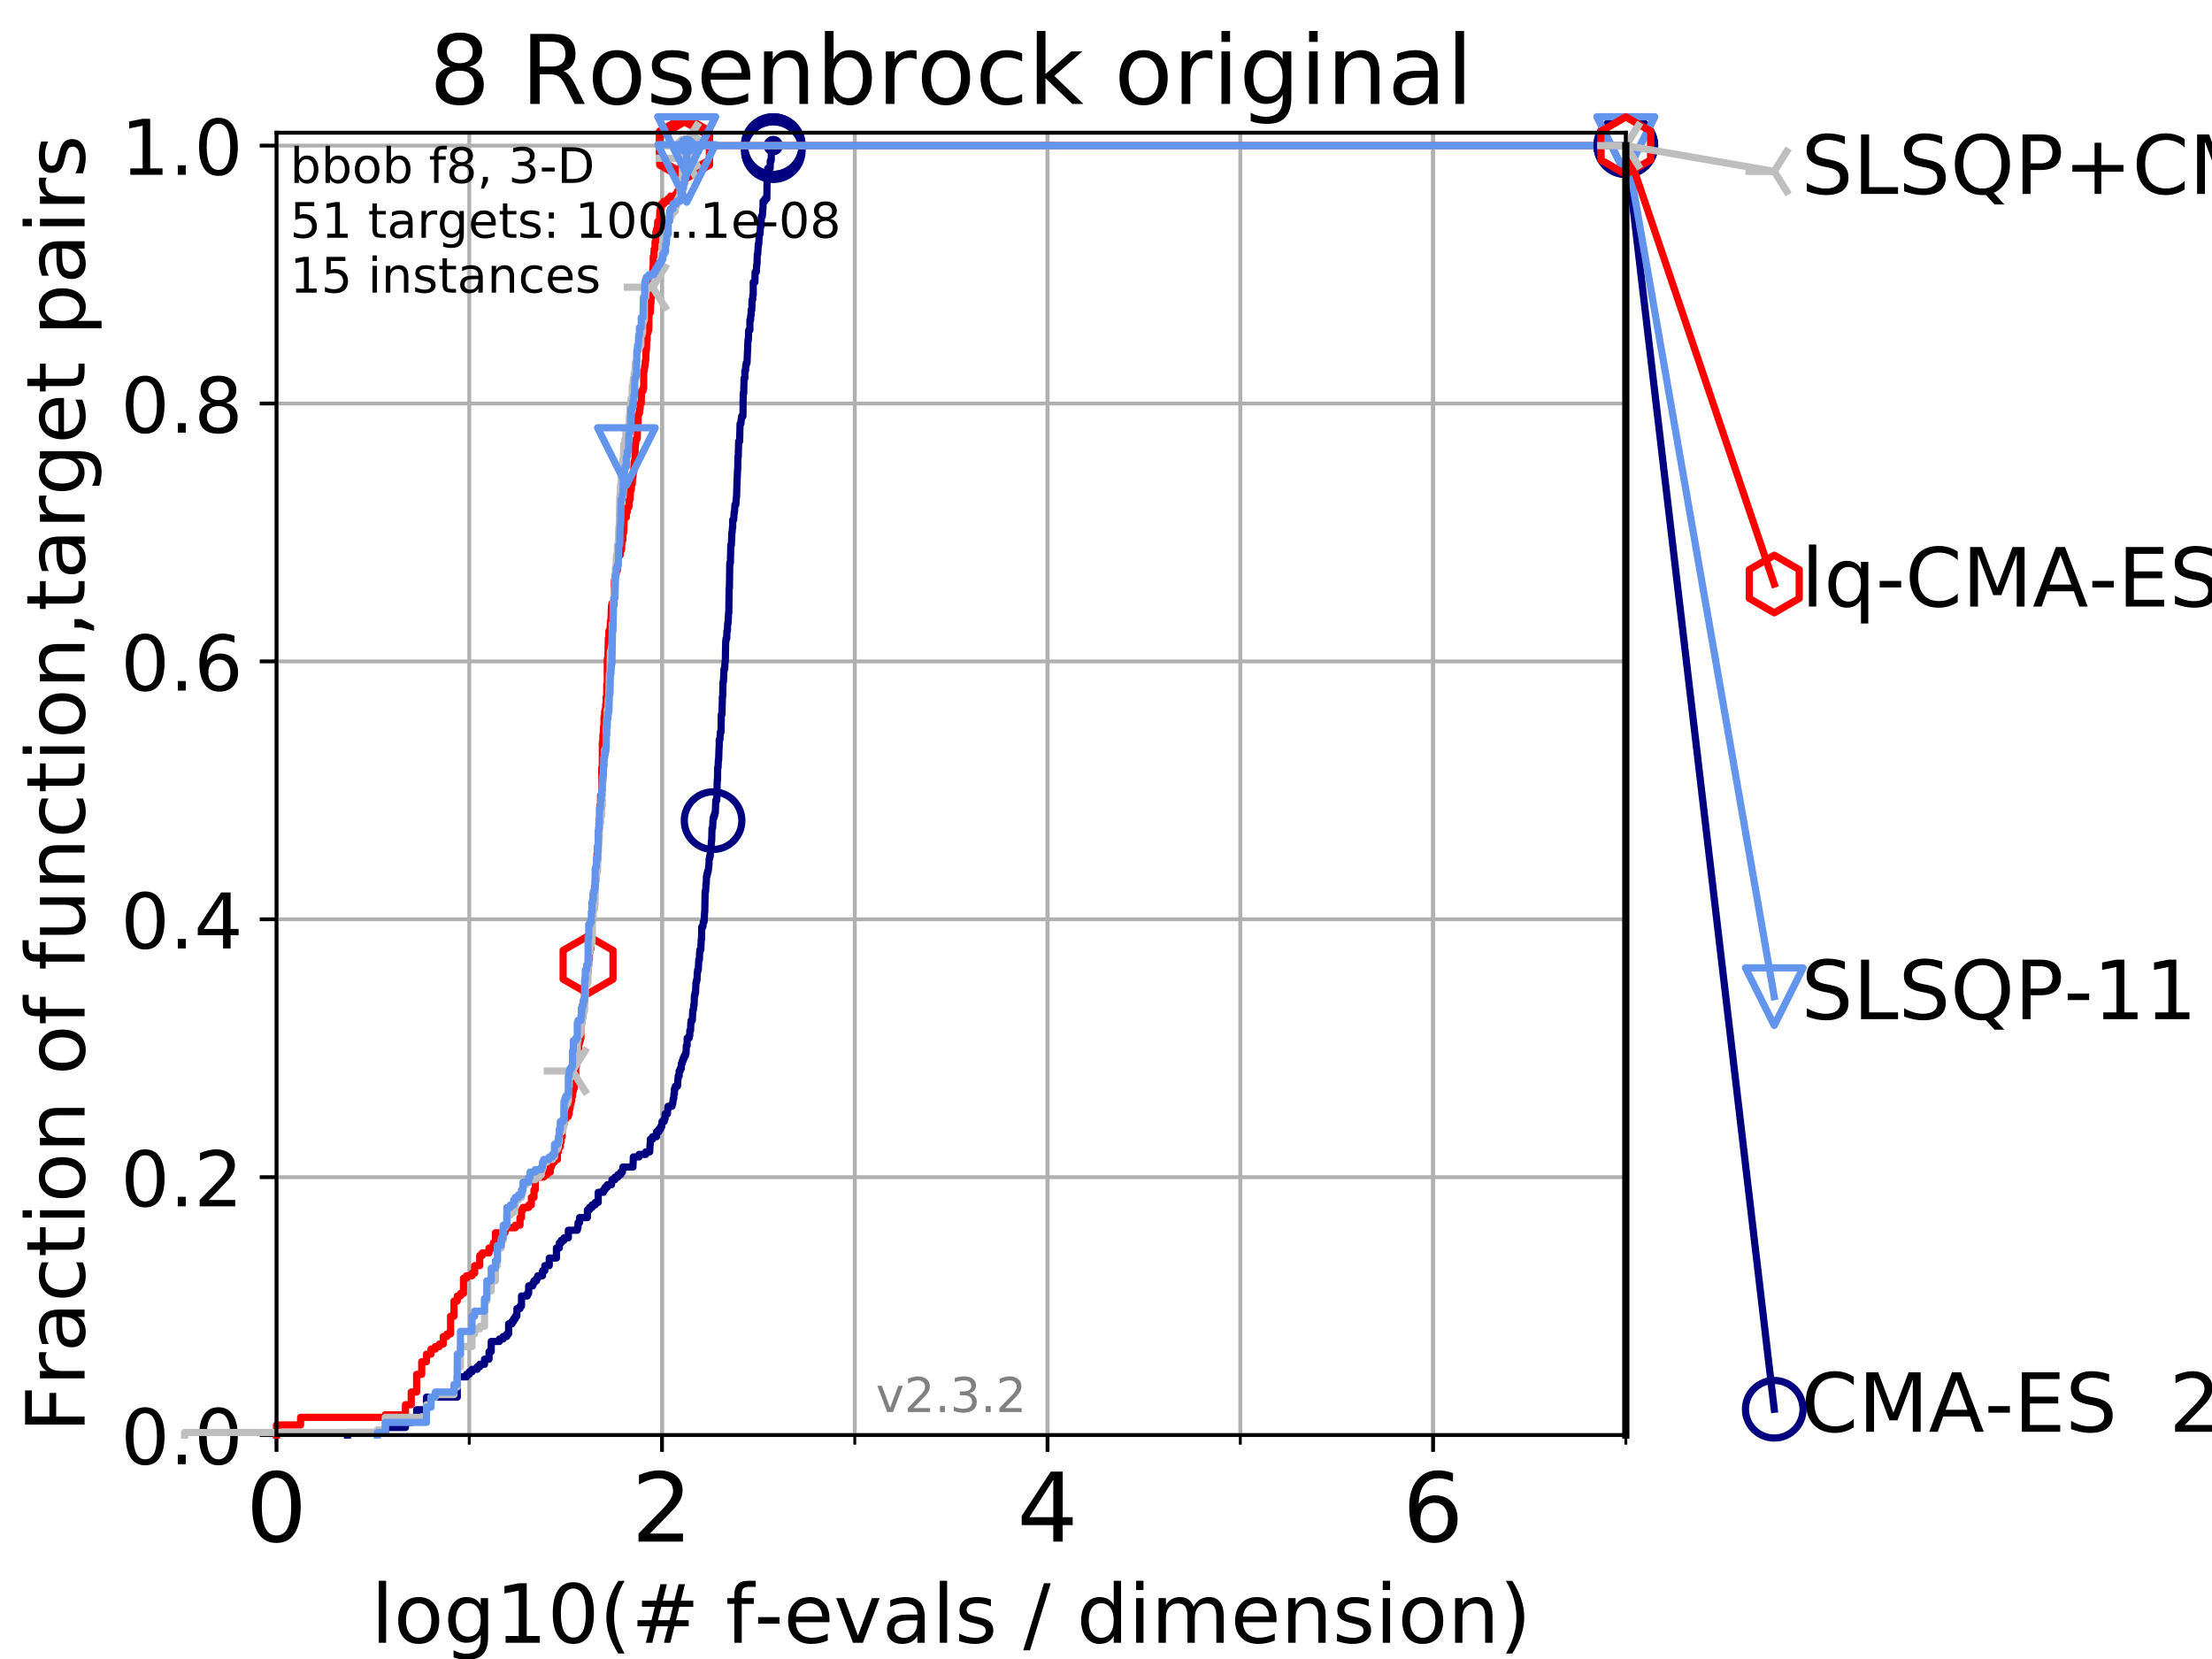 <?xml version="1.0" encoding="utf-8" standalone="no"?>
<!DOCTYPE svg PUBLIC "-//W3C//DTD SVG 1.1//EN"
  "http://www.w3.org/Graphics/SVG/1.1/DTD/svg11.dtd">
<!-- Created with matplotlib (https://matplotlib.org/) -->
<svg height="345.6pt" version="1.1" viewBox="0 0 460.8 345.6" width="460.8pt" xmlns="http://www.w3.org/2000/svg" xmlns:xlink="http://www.w3.org/1999/xlink">
 <defs>
  <style type="text/css">
*{stroke-linecap:butt;stroke-linejoin:round;}
  </style>
 </defs>
 <g id="figure_1">
  <g id="patch_1">
   <path d="M 0 345.6 
L 460.8 345.6 
L 460.8 0 
L 0 0 
z
" style="fill:#ffffff;"/>
  </g>
  <g id="axes_1">
   <g id="patch_2">
    <path d="M 57.6 298.944 
L 338.688 298.944 
L 338.688 27.648 
L 57.6 27.648 
z
" style="fill:#ffffff;"/>
   </g>
   <g id="matplotlib.axis_1">
    <g id="xtick_1">
     <g id="line2d_1">
      <path clip-path="url(#p05252cf86a)" d="M 57.6 298.944 
L 57.6 27.648 
" style="fill:none;stroke:#b0b0b0;stroke-linecap:square;stroke-width:0.8;"/>
     </g>
     <g id="line2d_2">
      <defs>
       <path d="M 0 0 
L 0 3.5 
" id="m085197984e" style="stroke:#000000;stroke-width:0.8;"/>
      </defs>
      <g>
       <use style="stroke:#000000;stroke-width:0.8;" x="57.6" xlink:href="#m085197984e" y="298.944"/>
      </g>
     </g>
     <g id="text_1">
      <!-- 0 -->
      <defs>
       <path d="M 31.781 66.406 
Q 24.172 66.406 20.328 58.906 
Q 16.5 51.422 16.5 36.375 
Q 16.5 21.391 20.328 13.891 
Q 24.172 6.391 31.781 6.391 
Q 39.453 6.391 43.281 13.891 
Q 47.125 21.391 47.125 36.375 
Q 47.125 51.422 43.281 58.906 
Q 39.453 66.406 31.781 66.406 
z
M 31.781 74.219 
Q 44.047 74.219 50.516 64.516 
Q 56.984 54.828 56.984 36.375 
Q 56.984 17.969 50.516 8.266 
Q 44.047 -1.422 31.781 -1.422 
Q 19.531 -1.422 13.062 8.266 
Q 6.594 17.969 6.594 36.375 
Q 6.594 54.828 13.062 64.516 
Q 19.531 74.219 31.781 74.219 
z
" id="DejaVuSans-48"/>
      </defs>
      <g transform="translate(51.237 321.141)scale(0.2 -0.2)">
       <use xlink:href="#DejaVuSans-48"/>
      </g>
     </g>
    </g>
    <g id="xtick_2">
     <g id="line2d_3">
      <path clip-path="url(#p05252cf86a)" d="M 137.911 298.944 
L 137.911 27.648 
" style="fill:none;stroke:#b0b0b0;stroke-linecap:square;stroke-width:0.8;"/>
     </g>
     <g id="line2d_4">
      <g>
       <use style="stroke:#000000;stroke-width:0.8;" x="137.911" xlink:href="#m085197984e" y="298.944"/>
      </g>
     </g>
     <g id="text_2">
      <!-- 2 -->
      <defs>
       <path d="M 19.188 8.297 
L 53.609 8.297 
L 53.609 0 
L 7.328 0 
L 7.328 8.297 
Q 12.938 14.109 22.625 23.891 
Q 32.328 33.688 34.812 36.531 
Q 39.547 41.844 41.422 45.531 
Q 43.312 49.219 43.312 52.781 
Q 43.312 58.594 39.234 62.25 
Q 35.156 65.922 28.609 65.922 
Q 23.969 65.922 18.812 64.312 
Q 13.672 62.703 7.812 59.422 
L 7.812 69.391 
Q 13.766 71.781 18.938 73 
Q 24.125 74.219 28.422 74.219 
Q 39.75 74.219 46.484 68.547 
Q 53.219 62.891 53.219 53.422 
Q 53.219 48.922 51.531 44.891 
Q 49.859 40.875 45.406 35.406 
Q 44.188 33.984 37.641 27.219 
Q 31.109 20.453 19.188 8.297 
z
" id="DejaVuSans-50"/>
      </defs>
      <g transform="translate(131.548 321.141)scale(0.2 -0.2)">
       <use xlink:href="#DejaVuSans-50"/>
      </g>
     </g>
    </g>
    <g id="xtick_3">
     <g id="line2d_5">
      <path clip-path="url(#p05252cf86a)" d="M 218.222 298.944 
L 218.222 27.648 
" style="fill:none;stroke:#b0b0b0;stroke-linecap:square;stroke-width:0.8;"/>
     </g>
     <g id="line2d_6">
      <g>
       <use style="stroke:#000000;stroke-width:0.8;" x="218.222" xlink:href="#m085197984e" y="298.944"/>
      </g>
     </g>
     <g id="text_3">
      <!-- 4 -->
      <defs>
       <path d="M 37.797 64.312 
L 12.891 25.391 
L 37.797 25.391 
z
M 35.203 72.906 
L 47.609 72.906 
L 47.609 25.391 
L 58.016 25.391 
L 58.016 17.188 
L 47.609 17.188 
L 47.609 0 
L 37.797 0 
L 37.797 17.188 
L 4.891 17.188 
L 4.891 26.703 
z
" id="DejaVuSans-52"/>
      </defs>
      <g transform="translate(211.859 321.141)scale(0.2 -0.2)">
       <use xlink:href="#DejaVuSans-52"/>
      </g>
     </g>
    </g>
    <g id="xtick_4">
     <g id="line2d_7">
      <path clip-path="url(#p05252cf86a)" d="M 298.533 298.944 
L 298.533 27.648 
" style="fill:none;stroke:#b0b0b0;stroke-linecap:square;stroke-width:0.8;"/>
     </g>
     <g id="line2d_8">
      <g>
       <use style="stroke:#000000;stroke-width:0.8;" x="298.533" xlink:href="#m085197984e" y="298.944"/>
      </g>
     </g>
     <g id="text_4">
      <!-- 6 -->
      <defs>
       <path d="M 33.016 40.375 
Q 26.375 40.375 22.484 35.828 
Q 18.609 31.297 18.609 23.391 
Q 18.609 15.531 22.484 10.953 
Q 26.375 6.391 33.016 6.391 
Q 39.656 6.391 43.531 10.953 
Q 47.406 15.531 47.406 23.391 
Q 47.406 31.297 43.531 35.828 
Q 39.656 40.375 33.016 40.375 
z
M 52.594 71.297 
L 52.594 62.312 
Q 48.875 64.062 45.094 64.984 
Q 41.312 65.922 37.594 65.922 
Q 27.828 65.922 22.672 59.328 
Q 17.531 52.734 16.797 39.406 
Q 19.672 43.656 24.016 45.922 
Q 28.375 48.188 33.594 48.188 
Q 44.578 48.188 50.953 41.516 
Q 57.328 34.859 57.328 23.391 
Q 57.328 12.156 50.688 5.359 
Q 44.047 -1.422 33.016 -1.422 
Q 20.359 -1.422 13.672 8.266 
Q 6.984 17.969 6.984 36.375 
Q 6.984 53.656 15.188 63.938 
Q 23.391 74.219 37.203 74.219 
Q 40.922 74.219 44.703 73.484 
Q 48.484 72.75 52.594 71.297 
z
" id="DejaVuSans-54"/>
      </defs>
      <g transform="translate(292.17 321.141)scale(0.2 -0.2)">
       <use xlink:href="#DejaVuSans-54"/>
      </g>
     </g>
    </g>
    <g id="xtick_5">
     <g id="line2d_9">
      <path clip-path="url(#p05252cf86a)" d="M 57.6 298.944 
L 57.6 27.648 
" style="fill:none;stroke:#b0b0b0;stroke-linecap:square;stroke-width:0.8;"/>
     </g>
     <g id="line2d_10">
      <defs>
       <path d="M 0 0 
L 0 2 
" id="m6aee9f1edf" style="stroke:#000000;stroke-width:0.6;"/>
      </defs>
      <g>
       <use style="stroke:#000000;stroke-width:0.6;" x="57.6" xlink:href="#m6aee9f1edf" y="298.944"/>
      </g>
     </g>
    </g>
    <g id="xtick_6">
     <g id="line2d_11">
      <path clip-path="url(#p05252cf86a)" d="M 97.755 298.944 
L 97.755 27.648 
" style="fill:none;stroke:#b0b0b0;stroke-linecap:square;stroke-width:0.8;"/>
     </g>
     <g id="line2d_12">
      <g>
       <use style="stroke:#000000;stroke-width:0.6;" x="97.755" xlink:href="#m6aee9f1edf" y="298.944"/>
      </g>
     </g>
    </g>
    <g id="xtick_7">
     <g id="line2d_13">
      <path clip-path="url(#p05252cf86a)" d="M 137.911 298.944 
L 137.911 27.648 
" style="fill:none;stroke:#b0b0b0;stroke-linecap:square;stroke-width:0.8;"/>
     </g>
     <g id="line2d_14">
      <g>
       <use style="stroke:#000000;stroke-width:0.6;" x="137.911" xlink:href="#m6aee9f1edf" y="298.944"/>
      </g>
     </g>
    </g>
    <g id="xtick_8">
     <g id="line2d_15">
      <path clip-path="url(#p05252cf86a)" d="M 178.066 298.944 
L 178.066 27.648 
" style="fill:none;stroke:#b0b0b0;stroke-linecap:square;stroke-width:0.8;"/>
     </g>
     <g id="line2d_16">
      <g>
       <use style="stroke:#000000;stroke-width:0.6;" x="178.066" xlink:href="#m6aee9f1edf" y="298.944"/>
      </g>
     </g>
    </g>
    <g id="xtick_9">
     <g id="line2d_17">
      <path clip-path="url(#p05252cf86a)" d="M 218.222 298.944 
L 218.222 27.648 
" style="fill:none;stroke:#b0b0b0;stroke-linecap:square;stroke-width:0.8;"/>
     </g>
     <g id="line2d_18">
      <g>
       <use style="stroke:#000000;stroke-width:0.6;" x="218.222" xlink:href="#m6aee9f1edf" y="298.944"/>
      </g>
     </g>
    </g>
    <g id="xtick_10">
     <g id="line2d_19">
      <path clip-path="url(#p05252cf86a)" d="M 258.377 298.944 
L 258.377 27.648 
" style="fill:none;stroke:#b0b0b0;stroke-linecap:square;stroke-width:0.8;"/>
     </g>
     <g id="line2d_20">
      <g>
       <use style="stroke:#000000;stroke-width:0.6;" x="258.377" xlink:href="#m6aee9f1edf" y="298.944"/>
      </g>
     </g>
    </g>
    <g id="xtick_11">
     <g id="line2d_21">
      <path clip-path="url(#p05252cf86a)" d="M 298.533 298.944 
L 298.533 27.648 
" style="fill:none;stroke:#b0b0b0;stroke-linecap:square;stroke-width:0.8;"/>
     </g>
     <g id="line2d_22">
      <g>
       <use style="stroke:#000000;stroke-width:0.6;" x="298.533" xlink:href="#m6aee9f1edf" y="298.944"/>
      </g>
     </g>
    </g>
    <g id="xtick_12">
     <g id="line2d_23">
      <path clip-path="url(#p05252cf86a)" d="M 338.688 298.944 
L 338.688 27.648 
" style="fill:none;stroke:#b0b0b0;stroke-linecap:square;stroke-width:0.8;"/>
     </g>
     <g id="line2d_24">
      <g>
       <use style="stroke:#000000;stroke-width:0.6;" x="338.688" xlink:href="#m6aee9f1edf" y="298.944"/>
      </g>
     </g>
    </g>
    <g id="text_5">
     <!-- log10(# f-evals / dimension) -->
     <defs>
      <path d="M 9.422 75.984 
L 18.406 75.984 
L 18.406 0 
L 9.422 0 
z
" id="DejaVuSans-108"/>
      <path d="M 30.609 48.391 
Q 23.391 48.391 19.188 42.75 
Q 14.984 37.109 14.984 27.297 
Q 14.984 17.484 19.156 11.844 
Q 23.344 6.203 30.609 6.203 
Q 37.797 6.203 41.984 11.859 
Q 46.188 17.531 46.188 27.297 
Q 46.188 37.016 41.984 42.703 
Q 37.797 48.391 30.609 48.391 
z
M 30.609 56 
Q 42.328 56 49.016 48.375 
Q 55.719 40.766 55.719 27.297 
Q 55.719 13.875 49.016 6.219 
Q 42.328 -1.422 30.609 -1.422 
Q 18.844 -1.422 12.172 6.219 
Q 5.516 13.875 5.516 27.297 
Q 5.516 40.766 12.172 48.375 
Q 18.844 56 30.609 56 
z
" id="DejaVuSans-111"/>
      <path d="M 45.406 27.984 
Q 45.406 37.75 41.375 43.109 
Q 37.359 48.484 30.078 48.484 
Q 22.859 48.484 18.828 43.109 
Q 14.797 37.75 14.797 27.984 
Q 14.797 18.266 18.828 12.891 
Q 22.859 7.516 30.078 7.516 
Q 37.359 7.516 41.375 12.891 
Q 45.406 18.266 45.406 27.984 
z
M 54.391 6.781 
Q 54.391 -7.172 48.188 -13.984 
Q 42 -20.797 29.203 -20.797 
Q 24.469 -20.797 20.266 -20.094 
Q 16.062 -19.391 12.109 -17.922 
L 12.109 -9.188 
Q 16.062 -11.328 19.922 -12.344 
Q 23.781 -13.375 27.781 -13.375 
Q 36.625 -13.375 41.016 -8.766 
Q 45.406 -4.156 45.406 5.172 
L 45.406 9.625 
Q 42.625 4.781 38.281 2.391 
Q 33.938 0 27.875 0 
Q 17.828 0 11.672 7.656 
Q 5.516 15.328 5.516 27.984 
Q 5.516 40.672 11.672 48.328 
Q 17.828 56 27.875 56 
Q 33.938 56 38.281 53.609 
Q 42.625 51.219 45.406 46.391 
L 45.406 54.688 
L 54.391 54.688 
z
" id="DejaVuSans-103"/>
      <path d="M 12.406 8.297 
L 28.516 8.297 
L 28.516 63.922 
L 10.984 60.406 
L 10.984 69.391 
L 28.422 72.906 
L 38.281 72.906 
L 38.281 8.297 
L 54.391 8.297 
L 54.391 0 
L 12.406 0 
z
" id="DejaVuSans-49"/>
      <path d="M 31 75.875 
Q 24.469 64.656 21.281 53.656 
Q 18.109 42.672 18.109 31.391 
Q 18.109 20.125 21.312 9.062 
Q 24.516 -2 31 -13.188 
L 23.188 -13.188 
Q 15.875 -1.703 12.234 9.375 
Q 8.594 20.453 8.594 31.391 
Q 8.594 42.281 12.203 53.312 
Q 15.828 64.359 23.188 75.875 
z
" id="DejaVuSans-40"/>
      <path d="M 51.125 44 
L 36.922 44 
L 32.812 27.688 
L 47.125 27.688 
z
M 43.797 71.781 
L 38.719 51.516 
L 52.984 51.516 
L 58.109 71.781 
L 65.922 71.781 
L 60.891 51.516 
L 76.125 51.516 
L 76.125 44 
L 58.984 44 
L 54.984 27.688 
L 70.516 27.688 
L 70.516 20.219 
L 53.078 20.219 
L 48 0 
L 40.188 0 
L 45.219 20.219 
L 30.906 20.219 
L 25.875 0 
L 18.016 0 
L 23.094 20.219 
L 7.719 20.219 
L 7.719 27.688 
L 24.906 27.688 
L 29 44 
L 13.281 44 
L 13.281 51.516 
L 30.906 51.516 
L 35.891 71.781 
z
" id="DejaVuSans-35"/>
      <path id="DejaVuSans-32"/>
      <path d="M 37.109 75.984 
L 37.109 68.5 
L 28.516 68.5 
Q 23.688 68.5 21.797 66.547 
Q 19.922 64.594 19.922 59.516 
L 19.922 54.688 
L 34.719 54.688 
L 34.719 47.703 
L 19.922 47.703 
L 19.922 0 
L 10.891 0 
L 10.891 47.703 
L 2.297 47.703 
L 2.297 54.688 
L 10.891 54.688 
L 10.891 58.5 
Q 10.891 67.625 15.141 71.797 
Q 19.391 75.984 28.609 75.984 
z
" id="DejaVuSans-102"/>
      <path d="M 4.891 31.391 
L 31.203 31.391 
L 31.203 23.391 
L 4.891 23.391 
z
" id="DejaVuSans-45"/>
      <path d="M 56.203 29.594 
L 56.203 25.203 
L 14.891 25.203 
Q 15.484 15.922 20.484 11.062 
Q 25.484 6.203 34.422 6.203 
Q 39.594 6.203 44.453 7.469 
Q 49.312 8.734 54.109 11.281 
L 54.109 2.781 
Q 49.266 0.734 44.188 -0.344 
Q 39.109 -1.422 33.891 -1.422 
Q 20.797 -1.422 13.156 6.188 
Q 5.516 13.812 5.516 26.812 
Q 5.516 40.234 12.766 48.109 
Q 20.016 56 32.328 56 
Q 43.359 56 49.781 48.891 
Q 56.203 41.797 56.203 29.594 
z
M 47.219 32.234 
Q 47.125 39.594 43.094 43.984 
Q 39.062 48.391 32.422 48.391 
Q 24.906 48.391 20.391 44.141 
Q 15.875 39.891 15.188 32.172 
z
" id="DejaVuSans-101"/>
      <path d="M 2.984 54.688 
L 12.5 54.688 
L 29.594 8.797 
L 46.688 54.688 
L 56.203 54.688 
L 35.688 0 
L 23.484 0 
z
" id="DejaVuSans-118"/>
      <path d="M 34.281 27.484 
Q 23.391 27.484 19.188 25 
Q 14.984 22.516 14.984 16.5 
Q 14.984 11.719 18.141 8.906 
Q 21.297 6.109 26.703 6.109 
Q 34.188 6.109 38.703 11.406 
Q 43.219 16.703 43.219 25.484 
L 43.219 27.484 
z
M 52.203 31.203 
L 52.203 0 
L 43.219 0 
L 43.219 8.297 
Q 40.141 3.328 35.547 0.953 
Q 30.953 -1.422 24.312 -1.422 
Q 15.922 -1.422 10.953 3.297 
Q 6 8.016 6 15.922 
Q 6 25.141 12.172 29.828 
Q 18.359 34.516 30.609 34.516 
L 43.219 34.516 
L 43.219 35.406 
Q 43.219 41.609 39.141 45 
Q 35.062 48.391 27.688 48.391 
Q 23 48.391 18.547 47.266 
Q 14.109 46.141 10.016 43.891 
L 10.016 52.203 
Q 14.938 54.109 19.578 55.047 
Q 24.219 56 28.609 56 
Q 40.484 56 46.344 49.844 
Q 52.203 43.703 52.203 31.203 
z
" id="DejaVuSans-97"/>
      <path d="M 44.281 53.078 
L 44.281 44.578 
Q 40.484 46.531 36.375 47.5 
Q 32.281 48.484 27.875 48.484 
Q 21.188 48.484 17.844 46.438 
Q 14.5 44.391 14.5 40.281 
Q 14.5 37.156 16.891 35.375 
Q 19.281 33.594 26.516 31.984 
L 29.594 31.297 
Q 39.156 29.25 43.188 25.516 
Q 47.219 21.781 47.219 15.094 
Q 47.219 7.469 41.188 3.016 
Q 35.156 -1.422 24.609 -1.422 
Q 20.219 -1.422 15.453 -0.562 
Q 10.688 0.297 5.422 2 
L 5.422 11.281 
Q 10.406 8.688 15.234 7.391 
Q 20.062 6.109 24.812 6.109 
Q 31.156 6.109 34.562 8.281 
Q 37.984 10.453 37.984 14.406 
Q 37.984 18.062 35.516 20.016 
Q 33.062 21.969 24.703 23.781 
L 21.578 24.516 
Q 13.234 26.266 9.516 29.906 
Q 5.812 33.547 5.812 39.891 
Q 5.812 47.609 11.281 51.797 
Q 16.75 56 26.812 56 
Q 31.781 56 36.172 55.266 
Q 40.578 54.547 44.281 53.078 
z
" id="DejaVuSans-115"/>
      <path d="M 25.391 72.906 
L 33.688 72.906 
L 8.297 -9.281 
L 0 -9.281 
z
" id="DejaVuSans-47"/>
      <path d="M 45.406 46.391 
L 45.406 75.984 
L 54.391 75.984 
L 54.391 0 
L 45.406 0 
L 45.406 8.203 
Q 42.578 3.328 38.25 0.953 
Q 33.938 -1.422 27.875 -1.422 
Q 17.969 -1.422 11.734 6.484 
Q 5.516 14.406 5.516 27.297 
Q 5.516 40.188 11.734 48.094 
Q 17.969 56 27.875 56 
Q 33.938 56 38.25 53.625 
Q 42.578 51.266 45.406 46.391 
z
M 14.797 27.297 
Q 14.797 17.391 18.875 11.75 
Q 22.953 6.109 30.078 6.109 
Q 37.203 6.109 41.297 11.75 
Q 45.406 17.391 45.406 27.297 
Q 45.406 37.203 41.297 42.844 
Q 37.203 48.484 30.078 48.484 
Q 22.953 48.484 18.875 42.844 
Q 14.797 37.203 14.797 27.297 
z
" id="DejaVuSans-100"/>
      <path d="M 9.422 54.688 
L 18.406 54.688 
L 18.406 0 
L 9.422 0 
z
M 9.422 75.984 
L 18.406 75.984 
L 18.406 64.594 
L 9.422 64.594 
z
" id="DejaVuSans-105"/>
      <path d="M 52 44.188 
Q 55.375 50.25 60.062 53.125 
Q 64.75 56 71.094 56 
Q 79.641 56 84.281 50.016 
Q 88.922 44.047 88.922 33.016 
L 88.922 0 
L 79.891 0 
L 79.891 32.719 
Q 79.891 40.578 77.094 44.375 
Q 74.312 48.188 68.609 48.188 
Q 61.625 48.188 57.562 43.547 
Q 53.516 38.922 53.516 30.906 
L 53.516 0 
L 44.484 0 
L 44.484 32.719 
Q 44.484 40.625 41.703 44.406 
Q 38.922 48.188 33.109 48.188 
Q 26.219 48.188 22.156 43.531 
Q 18.109 38.875 18.109 30.906 
L 18.109 0 
L 9.078 0 
L 9.078 54.688 
L 18.109 54.688 
L 18.109 46.188 
Q 21.188 51.219 25.484 53.609 
Q 29.781 56 35.688 56 
Q 41.656 56 45.828 52.969 
Q 50 49.953 52 44.188 
z
" id="DejaVuSans-109"/>
      <path d="M 54.891 33.016 
L 54.891 0 
L 45.906 0 
L 45.906 32.719 
Q 45.906 40.484 42.875 44.328 
Q 39.844 48.188 33.797 48.188 
Q 26.516 48.188 22.312 43.547 
Q 18.109 38.922 18.109 30.906 
L 18.109 0 
L 9.078 0 
L 9.078 54.688 
L 18.109 54.688 
L 18.109 46.188 
Q 21.344 51.125 25.703 53.562 
Q 30.078 56 35.797 56 
Q 45.219 56 50.047 50.172 
Q 54.891 44.344 54.891 33.016 
z
" id="DejaVuSans-110"/>
      <path d="M 8.016 75.875 
L 15.828 75.875 
Q 23.141 64.359 26.781 53.312 
Q 30.422 42.281 30.422 31.391 
Q 30.422 20.453 26.781 9.375 
Q 23.141 -1.703 15.828 -13.188 
L 8.016 -13.188 
Q 14.5 -2 17.703 9.062 
Q 20.906 20.125 20.906 31.391 
Q 20.906 42.672 17.703 53.656 
Q 14.5 64.656 8.016 75.875 
z
" id="DejaVuSans-41"/>
     </defs>
     <g transform="translate(77.303 342.218)scale(0.17 -0.17)">
      <use xlink:href="#DejaVuSans-108"/>
      <use x="27.783" xlink:href="#DejaVuSans-111"/>
      <use x="88.965" xlink:href="#DejaVuSans-103"/>
      <use x="152.441" xlink:href="#DejaVuSans-49"/>
      <use x="216.064" xlink:href="#DejaVuSans-48"/>
      <use x="279.688" xlink:href="#DejaVuSans-40"/>
      <use x="318.701" xlink:href="#DejaVuSans-35"/>
      <use x="402.49" xlink:href="#DejaVuSans-32"/>
      <use x="434.277" xlink:href="#DejaVuSans-102"/>
      <use x="469.404" xlink:href="#DejaVuSans-45"/>
      <use x="505.488" xlink:href="#DejaVuSans-101"/>
      <use x="567.012" xlink:href="#DejaVuSans-118"/>
      <use x="626.191" xlink:href="#DejaVuSans-97"/>
      <use x="687.471" xlink:href="#DejaVuSans-108"/>
      <use x="715.254" xlink:href="#DejaVuSans-115"/>
      <use x="767.354" xlink:href="#DejaVuSans-32"/>
      <use x="799.141" xlink:href="#DejaVuSans-47"/>
      <use x="832.832" xlink:href="#DejaVuSans-32"/>
      <use x="864.619" xlink:href="#DejaVuSans-100"/>
      <use x="928.096" xlink:href="#DejaVuSans-105"/>
      <use x="955.879" xlink:href="#DejaVuSans-109"/>
      <use x="1053.291" xlink:href="#DejaVuSans-101"/>
      <use x="1114.814" xlink:href="#DejaVuSans-110"/>
      <use x="1178.193" xlink:href="#DejaVuSans-115"/>
      <use x="1230.293" xlink:href="#DejaVuSans-105"/>
      <use x="1258.076" xlink:href="#DejaVuSans-111"/>
      <use x="1319.258" xlink:href="#DejaVuSans-110"/>
      <use x="1382.637" xlink:href="#DejaVuSans-41"/>
     </g>
    </g>
   </g>
   <g id="matplotlib.axis_2">
    <g id="ytick_1">
     <g id="line2d_25">
      <path clip-path="url(#p05252cf86a)" d="M 57.6 298.944 
L 338.688 298.944 
" style="fill:none;stroke:#b0b0b0;stroke-linecap:square;stroke-width:0.8;"/>
     </g>
     <g id="line2d_26">
      <defs>
       <path d="M 0 0 
L -3.5 0 
" id="ma1758916a1" style="stroke:#000000;stroke-width:0.8;"/>
      </defs>
      <g>
       <use style="stroke:#000000;stroke-width:0.8;" x="57.6" xlink:href="#ma1758916a1" y="298.944"/>
      </g>
     </g>
     <g id="text_6">
      <!-- 0.0 -->
      <defs>
       <path d="M 10.688 12.406 
L 21 12.406 
L 21 0 
L 10.688 0 
z
" id="DejaVuSans-46"/>
      </defs>
      <g transform="translate(25.155 305.023)scale(0.16 -0.16)">
       <use xlink:href="#DejaVuSans-48"/>
       <use x="63.623" xlink:href="#DejaVuSans-46"/>
       <use x="95.41" xlink:href="#DejaVuSans-48"/>
      </g>
     </g>
    </g>
    <g id="ytick_2">
     <g id="line2d_27">
      <path clip-path="url(#p05252cf86a)" d="M 57.6 245.222 
L 338.688 245.222 
" style="fill:none;stroke:#b0b0b0;stroke-linecap:square;stroke-width:0.8;"/>
     </g>
     <g id="line2d_28">
      <g>
       <use style="stroke:#000000;stroke-width:0.8;" x="57.6" xlink:href="#ma1758916a1" y="245.222"/>
      </g>
     </g>
     <g id="text_7">
      <!-- 0.2 -->
      <g transform="translate(25.155 251.301)scale(0.16 -0.16)">
       <use xlink:href="#DejaVuSans-48"/>
       <use x="63.623" xlink:href="#DejaVuSans-46"/>
       <use x="95.41" xlink:href="#DejaVuSans-50"/>
      </g>
     </g>
    </g>
    <g id="ytick_3">
     <g id="line2d_29">
      <path clip-path="url(#p05252cf86a)" d="M 57.6 191.5 
L 338.688 191.5 
" style="fill:none;stroke:#b0b0b0;stroke-linecap:square;stroke-width:0.8;"/>
     </g>
     <g id="line2d_30">
      <g>
       <use style="stroke:#000000;stroke-width:0.8;" x="57.6" xlink:href="#ma1758916a1" y="191.5"/>
      </g>
     </g>
     <g id="text_8">
      <!-- 0.4 -->
      <g transform="translate(25.155 197.579)scale(0.16 -0.16)">
       <use xlink:href="#DejaVuSans-48"/>
       <use x="63.623" xlink:href="#DejaVuSans-46"/>
       <use x="95.41" xlink:href="#DejaVuSans-52"/>
      </g>
     </g>
    </g>
    <g id="ytick_4">
     <g id="line2d_31">
      <path clip-path="url(#p05252cf86a)" d="M 57.6 137.778 
L 338.688 137.778 
" style="fill:none;stroke:#b0b0b0;stroke-linecap:square;stroke-width:0.8;"/>
     </g>
     <g id="line2d_32">
      <g>
       <use style="stroke:#000000;stroke-width:0.8;" x="57.6" xlink:href="#ma1758916a1" y="137.778"/>
      </g>
     </g>
     <g id="text_9">
      <!-- 0.6 -->
      <g transform="translate(25.155 143.857)scale(0.16 -0.16)">
       <use xlink:href="#DejaVuSans-48"/>
       <use x="63.623" xlink:href="#DejaVuSans-46"/>
       <use x="95.41" xlink:href="#DejaVuSans-54"/>
      </g>
     </g>
    </g>
    <g id="ytick_5">
     <g id="line2d_33">
      <path clip-path="url(#p05252cf86a)" d="M 57.6 84.056 
L 338.688 84.056 
" style="fill:none;stroke:#b0b0b0;stroke-linecap:square;stroke-width:0.8;"/>
     </g>
     <g id="line2d_34">
      <g>
       <use style="stroke:#000000;stroke-width:0.8;" x="57.6" xlink:href="#ma1758916a1" y="84.056"/>
      </g>
     </g>
     <g id="text_10">
      <!-- 0.8 -->
      <defs>
       <path d="M 31.781 34.625 
Q 24.75 34.625 20.719 30.859 
Q 16.703 27.094 16.703 20.516 
Q 16.703 13.922 20.719 10.156 
Q 24.75 6.391 31.781 6.391 
Q 38.812 6.391 42.859 10.172 
Q 46.922 13.969 46.922 20.516 
Q 46.922 27.094 42.891 30.859 
Q 38.875 34.625 31.781 34.625 
z
M 21.922 38.812 
Q 15.578 40.375 12.031 44.719 
Q 8.5 49.078 8.5 55.328 
Q 8.5 64.062 14.719 69.141 
Q 20.953 74.219 31.781 74.219 
Q 42.672 74.219 48.875 69.141 
Q 55.078 64.062 55.078 55.328 
Q 55.078 49.078 51.531 44.719 
Q 48 40.375 41.703 38.812 
Q 48.828 37.156 52.797 32.312 
Q 56.781 27.484 56.781 20.516 
Q 56.781 9.906 50.312 4.234 
Q 43.844 -1.422 31.781 -1.422 
Q 19.734 -1.422 13.25 4.234 
Q 6.781 9.906 6.781 20.516 
Q 6.781 27.484 10.781 32.312 
Q 14.797 37.156 21.922 38.812 
z
M 18.312 54.391 
Q 18.312 48.734 21.844 45.562 
Q 25.391 42.391 31.781 42.391 
Q 38.141 42.391 41.719 45.562 
Q 45.312 48.734 45.312 54.391 
Q 45.312 60.062 41.719 63.234 
Q 38.141 66.406 31.781 66.406 
Q 25.391 66.406 21.844 63.234 
Q 18.312 60.062 18.312 54.391 
z
" id="DejaVuSans-56"/>
      </defs>
      <g transform="translate(25.155 90.135)scale(0.16 -0.16)">
       <use xlink:href="#DejaVuSans-48"/>
       <use x="63.623" xlink:href="#DejaVuSans-46"/>
       <use x="95.41" xlink:href="#DejaVuSans-56"/>
      </g>
     </g>
    </g>
    <g id="ytick_6">
     <g id="line2d_35">
      <path clip-path="url(#p05252cf86a)" d="M 57.6 30.334 
L 338.688 30.334 
" style="fill:none;stroke:#b0b0b0;stroke-linecap:square;stroke-width:0.8;"/>
     </g>
     <g id="line2d_36">
      <g>
       <use style="stroke:#000000;stroke-width:0.8;" x="57.6" xlink:href="#ma1758916a1" y="30.334"/>
      </g>
     </g>
     <g id="text_11">
      <!-- 1.0 -->
      <g transform="translate(25.155 36.413)scale(0.16 -0.16)">
       <use xlink:href="#DejaVuSans-49"/>
       <use x="63.623" xlink:href="#DejaVuSans-46"/>
       <use x="95.41" xlink:href="#DejaVuSans-48"/>
      </g>
     </g>
    </g>
    <g id="text_12">
     <!-- Fraction of function,target pairs -->
     <defs>
      <path d="M 9.812 72.906 
L 51.703 72.906 
L 51.703 64.594 
L 19.672 64.594 
L 19.672 43.109 
L 48.578 43.109 
L 48.578 34.812 
L 19.672 34.812 
L 19.672 0 
L 9.812 0 
z
" id="DejaVuSans-70"/>
      <path d="M 41.109 46.297 
Q 39.594 47.172 37.812 47.578 
Q 36.031 48 33.891 48 
Q 26.266 48 22.188 43.047 
Q 18.109 38.094 18.109 28.812 
L 18.109 0 
L 9.078 0 
L 9.078 54.688 
L 18.109 54.688 
L 18.109 46.188 
Q 20.953 51.172 25.484 53.578 
Q 30.031 56 36.531 56 
Q 37.453 56 38.578 55.875 
Q 39.703 55.766 41.062 55.516 
z
" id="DejaVuSans-114"/>
      <path d="M 48.781 52.594 
L 48.781 44.188 
Q 44.969 46.297 41.141 47.344 
Q 37.312 48.391 33.406 48.391 
Q 24.656 48.391 19.812 42.844 
Q 14.984 37.312 14.984 27.297 
Q 14.984 17.281 19.812 11.734 
Q 24.656 6.203 33.406 6.203 
Q 37.312 6.203 41.141 7.25 
Q 44.969 8.297 48.781 10.406 
L 48.781 2.094 
Q 45.016 0.344 40.984 -0.531 
Q 36.969 -1.422 32.422 -1.422 
Q 20.062 -1.422 12.781 6.344 
Q 5.516 14.109 5.516 27.297 
Q 5.516 40.672 12.859 48.328 
Q 20.219 56 33.016 56 
Q 37.156 56 41.109 55.141 
Q 45.062 54.297 48.781 52.594 
z
" id="DejaVuSans-99"/>
      <path d="M 18.312 70.219 
L 18.312 54.688 
L 36.812 54.688 
L 36.812 47.703 
L 18.312 47.703 
L 18.312 18.016 
Q 18.312 11.328 20.141 9.422 
Q 21.969 7.516 27.594 7.516 
L 36.812 7.516 
L 36.812 0 
L 27.594 0 
Q 17.188 0 13.234 3.875 
Q 9.281 7.766 9.281 18.016 
L 9.281 47.703 
L 2.688 47.703 
L 2.688 54.688 
L 9.281 54.688 
L 9.281 70.219 
z
" id="DejaVuSans-116"/>
      <path d="M 8.5 21.578 
L 8.5 54.688 
L 17.484 54.688 
L 17.484 21.922 
Q 17.484 14.156 20.5 10.266 
Q 23.531 6.391 29.594 6.391 
Q 36.859 6.391 41.078 11.031 
Q 45.312 15.672 45.312 23.688 
L 45.312 54.688 
L 54.297 54.688 
L 54.297 0 
L 45.312 0 
L 45.312 8.406 
Q 42.047 3.422 37.719 1 
Q 33.406 -1.422 27.688 -1.422 
Q 18.266 -1.422 13.375 4.438 
Q 8.5 10.297 8.5 21.578 
z
M 31.109 56 
z
" id="DejaVuSans-117"/>
      <path d="M 11.719 12.406 
L 22.016 12.406 
L 22.016 4 
L 14.016 -11.625 
L 7.719 -11.625 
L 11.719 4 
z
" id="DejaVuSans-44"/>
      <path d="M 18.109 8.203 
L 18.109 -20.797 
L 9.078 -20.797 
L 9.078 54.688 
L 18.109 54.688 
L 18.109 46.391 
Q 20.953 51.266 25.266 53.625 
Q 29.594 56 35.594 56 
Q 45.562 56 51.781 48.094 
Q 58.016 40.188 58.016 27.297 
Q 58.016 14.406 51.781 6.484 
Q 45.562 -1.422 35.594 -1.422 
Q 29.594 -1.422 25.266 0.953 
Q 20.953 3.328 18.109 8.203 
z
M 48.688 27.297 
Q 48.688 37.203 44.609 42.844 
Q 40.531 48.484 33.406 48.484 
Q 26.266 48.484 22.188 42.844 
Q 18.109 37.203 18.109 27.297 
Q 18.109 17.391 22.188 11.75 
Q 26.266 6.109 33.406 6.109 
Q 40.531 6.109 44.609 11.75 
Q 48.688 17.391 48.688 27.297 
z
" id="DejaVuSans-112"/>
     </defs>
     <g transform="translate(17.62 298.435)rotate(-90)scale(0.17 -0.17)">
      <use xlink:href="#DejaVuSans-70"/>
      <use x="57.41" xlink:href="#DejaVuSans-114"/>
      <use x="98.523" xlink:href="#DejaVuSans-97"/>
      <use x="159.803" xlink:href="#DejaVuSans-99"/>
      <use x="214.783" xlink:href="#DejaVuSans-116"/>
      <use x="253.992" xlink:href="#DejaVuSans-105"/>
      <use x="281.775" xlink:href="#DejaVuSans-111"/>
      <use x="342.957" xlink:href="#DejaVuSans-110"/>
      <use x="406.336" xlink:href="#DejaVuSans-32"/>
      <use x="438.123" xlink:href="#DejaVuSans-111"/>
      <use x="499.305" xlink:href="#DejaVuSans-102"/>
      <use x="534.51" xlink:href="#DejaVuSans-32"/>
      <use x="566.297" xlink:href="#DejaVuSans-102"/>
      <use x="601.502" xlink:href="#DejaVuSans-117"/>
      <use x="664.881" xlink:href="#DejaVuSans-110"/>
      <use x="728.26" xlink:href="#DejaVuSans-99"/>
      <use x="783.24" xlink:href="#DejaVuSans-116"/>
      <use x="822.449" xlink:href="#DejaVuSans-105"/>
      <use x="850.232" xlink:href="#DejaVuSans-111"/>
      <use x="911.414" xlink:href="#DejaVuSans-110"/>
      <use x="974.793" xlink:href="#DejaVuSans-44"/>
      <use x="1006.58" xlink:href="#DejaVuSans-116"/>
      <use x="1045.789" xlink:href="#DejaVuSans-97"/>
      <use x="1107.068" xlink:href="#DejaVuSans-114"/>
      <use x="1148.166" xlink:href="#DejaVuSans-103"/>
      <use x="1211.643" xlink:href="#DejaVuSans-101"/>
      <use x="1273.166" xlink:href="#DejaVuSans-116"/>
      <use x="1312.375" xlink:href="#DejaVuSans-32"/>
      <use x="1344.162" xlink:href="#DejaVuSans-112"/>
      <use x="1407.639" xlink:href="#DejaVuSans-97"/>
      <use x="1468.918" xlink:href="#DejaVuSans-105"/>
      <use x="1496.701" xlink:href="#DejaVuSans-114"/>
      <use x="1537.814" xlink:href="#DejaVuSans-115"/>
     </g>
    </g>
   </g>
   <g id="line2d_37">
    <defs>
     <path d="M 0 1.5 
C 0.398 1.5 0.779 1.342 1.061 1.061 
C 1.342 0.779 1.5 0.398 1.5 0 
C 1.5 -0.398 1.342 -0.779 1.061 -1.061 
C 0.779 -1.342 0.398 -1.5 0 -1.5 
C -0.398 -1.5 -0.779 -1.342 -1.061 -1.061 
C -1.342 -0.779 -1.5 -0.398 -1.5 0 
C -1.5 0.398 -1.342 0.779 -1.061 1.061 
C -0.779 1.342 -0.398 1.5 0 1.5 
z
" id="m0094c1745d" style="stroke:#000080;"/>
    </defs>
    <g>
     <use style="fill:#000080;stroke:#000080;" x="161.085" xlink:href="#m0094c1745d" y="30.334"/>
     <use style="fill:#000080;stroke:#000080;" x="161.085" xlink:href="#m0094c1745d" y="30.334"/>
    </g>
   </g>
   <g id="line2d_38">
    <path d="M 72.376 298.944 
L 72.376 298.417 
L 80.259 298.417 
L 80.259 297.364 
L 84.464 297.364 
L 84.464 296.311 
L 85.667 296.311 
L 85.667 295.784 
L 86.793 295.784 
L 86.793 293.677 
L 88.847 293.677 
L 88.847 291.044 
L 95.26 291.044 
L 95.26 286.83 
L 97.164 286.83 
L 97.164 286.304 
L 97.755 286.304 
L 97.755 285.777 
L 98.327 285.777 
L 98.327 285.25 
L 99.418 285.25 
L 99.418 284.723 
L 99.938 284.723 
L 99.938 284.197 
L 100.935 284.197 
L 100.935 283.143 
L 101.878 283.143 
L 101.878 281.563 
L 102.331 281.563 
L 102.331 279.457 
L 104.034 279.457 
L 104.034 278.93 
L 104.826 278.93 
L 104.826 278.403 
L 105.585 278.403 
L 105.585 277.877 
L 105.952 277.877 
L 105.952 275.77 
L 106.664 275.77 
L 106.664 275.243 
L 107.009 275.243 
L 107.009 274.716 
L 107.348 274.716 
L 107.348 274.19 
L 107.68 274.19 
L 107.68 272.61 
L 108.326 272.61 
L 108.326 272.083 
L 108.64 272.083 
L 108.64 269.976 
L 109.843 269.976 
L 109.843 269.45 
L 110.132 269.45 
L 110.132 267.87 
L 110.969 267.87 
L 110.969 267.343 
L 111.239 267.343 
L 111.239 266.816 
L 111.768 266.816 
L 111.768 266.289 
L 112.026 266.289 
L 112.026 265.763 
L 113.023 265.763 
L 113.023 264.709 
L 113.501 264.709 
L 113.501 263.656 
L 114.419 263.656 
L 114.419 262.076 
L 115.918 262.076 
L 115.918 259.969 
L 116.523 259.969 
L 116.523 258.916 
L 116.914 258.916 
L 116.914 258.389 
L 117.486 258.389 
L 117.486 257.862 
L 118.4 257.862 
L 118.4 256.282 
L 120.255 256.282 
L 120.255 255.756 
L 120.414 255.756 
L 120.414 254.702 
L 120.728 254.702 
L 120.728 253.649 
L 122.362 253.649 
L 122.362 252.069 
L 122.782 252.069 
L 122.782 251.542 
L 123.327 251.542 
L 123.327 251.016 
L 123.985 251.016 
L 123.985 250.489 
L 124.62 250.489 
L 124.62 248.382 
L 125.706 248.382 
L 125.706 247.855 
L 126.054 247.855 
L 126.054 247.329 
L 126.507 247.329 
L 126.507 246.802 
L 127.379 246.802 
L 127.485 245.749 
L 128.108 245.749 
L 128.108 245.222 
L 128.709 245.222 
L 128.709 244.695 
L 129.291 244.695 
L 129.291 244.169 
L 129.668 244.169 
L 129.761 243.115 
L 131.856 243.115 
L 131.938 241.009 
L 133.125 241.009 
L 133.125 240.482 
L 134.521 240.482 
L 134.521 239.955 
L 135.348 239.955 
L 135.415 238.375 
L 135.482 238.375 
L 135.482 237.322 
L 135.944 237.322 
L 135.944 236.795 
L 136.77 236.795 
L 136.77 235.742 
L 137.259 235.742 
L 137.259 235.215 
L 137.618 235.215 
L 137.618 234.688 
L 137.853 234.688 
L 137.911 233.635 
L 138.37 233.635 
L 138.37 233.108 
L 138.539 233.108 
L 138.539 232.055 
L 139.036 232.055 
L 139.145 230.475 
L 139.991 230.475 
L 139.991 229.948 
L 140.145 229.948 
L 140.247 228.895 
L 140.348 228.895 
L 140.399 227.841 
L 140.499 227.841 
L 140.499 226.788 
L 140.699 226.788 
L 140.699 226.261 
L 141.139 226.261 
L 141.235 224.681 
L 141.283 224.681 
L 141.283 224.155 
L 141.474 224.155 
L 141.474 223.101 
L 141.709 223.101 
L 141.709 222.575 
L 141.941 222.575 
L 141.941 221.521 
L 142.125 221.521 
L 142.125 220.994 
L 142.307 220.994 
L 142.307 220.468 
L 142.531 220.468 
L 142.531 219.941 
L 142.797 219.941 
L 142.797 219.414 
L 142.928 219.414 
L 142.971 217.834 
L 143.144 217.834 
L 143.144 216.254 
L 143.57 216.254 
L 143.57 215.728 
L 143.695 215.728 
L 143.695 214.674 
L 143.862 214.674 
L 143.903 213.094 
L 143.985 213.094 
L 143.985 212.567 
L 144.23 212.567 
L 144.31 210.461 
L 144.431 210.461 
L 144.511 209.407 
L 144.59 209.407 
L 144.669 207.301 
L 144.787 207.301 
L 144.787 206.774 
L 144.904 206.774 
L 144.982 204.667 
L 145.098 204.667 
L 145.098 204.141 
L 145.213 204.141 
L 145.251 202.56 
L 145.327 202.56 
L 145.327 202.034 
L 145.479 202.034 
L 145.554 199.927 
L 145.703 199.927 
L 145.74 198.347 
L 145.814 198.347 
L 145.814 197.82 
L 145.998 197.82 
L 146.071 195.714 
L 146.144 195.714 
L 146.18 193.08 
L 146.431 193.08 
L 146.503 192.027 
L 146.679 192.027 
L 146.784 189.92 
L 146.819 189.92 
L 146.889 185.706 
L 146.993 185.706 
L 147.062 184.126 
L 147.13 184.126 
L 147.165 182.546 
L 147.267 182.546 
L 147.267 182.02 
L 147.402 182.02 
L 147.402 181.493 
L 147.537 181.493 
L 147.637 180.44 
L 147.67 180.44 
L 147.736 178.86 
L 147.835 178.86 
L 147.835 178.333 
L 147.967 178.333 
L 147.967 176.753 
L 148.129 176.753 
L 148.194 175.173 
L 148.258 175.173 
L 148.322 172.539 
L 148.45 172.539 
L 148.545 170.433 
L 148.702 170.433 
L 148.702 169.906 
L 148.889 169.906 
L 148.889 169.379 
L 149.012 169.379 
L 149.104 166.746 
L 149.317 166.746 
L 149.408 162.532 
L 149.468 162.532 
L 149.498 159.899 
L 149.587 159.899 
L 149.647 158.319 
L 149.706 158.319 
L 149.794 155.685 
L 149.824 155.685 
L 149.824 154.105 
L 149.97 154.105 
L 150.057 152.525 
L 150.201 152.525 
L 150.258 148.838 
L 150.401 148.838 
L 150.486 145.152 
L 150.543 145.152 
L 150.627 141.992 
L 150.711 141.992 
L 150.794 139.885 
L 150.822 139.885 
L 150.822 139.358 
L 150.96 139.358 
L 151.042 137.778 
L 151.097 137.778 
L 151.179 133.565 
L 151.233 133.565 
L 151.233 133.038 
L 151.395 133.038 
L 151.422 131.458 
L 151.528 131.458 
L 151.582 129.878 
L 151.661 129.878 
L 151.766 127.771 
L 151.819 127.771 
L 151.897 122.504 
L 151.949 122.504 
L 152.027 117.237 
L 152.156 117.237 
L 152.233 113.55 
L 152.36 113.55 
L 152.461 110.917 
L 152.512 110.917 
L 152.587 109.864 
L 152.637 109.864 
L 152.637 108.284 
L 152.836 108.284 
L 152.934 106.704 
L 153.008 106.704 
L 153.106 105.124 
L 153.299 105.124 
L 153.395 103.543 
L 153.443 103.543 
L 153.538 99.857 
L 153.562 99.857 
L 153.656 97.75 
L 153.68 97.75 
L 153.727 95.116 
L 153.797 95.116 
L 153.867 91.956 
L 154.075 91.956 
L 154.167 88.27 
L 154.349 88.27 
L 154.417 87.216 
L 154.507 87.216 
L 154.507 86.69 
L 154.774 86.69 
L 154.819 81.949 
L 154.928 81.949 
L 154.994 78.789 
L 155.168 78.789 
L 155.168 77.209 
L 155.318 77.209 
L 155.34 76.156 
L 155.446 76.156 
L 155.446 75.629 
L 155.616 75.629 
L 155.721 72.996 
L 155.742 72.996 
L 155.804 70.889 
L 155.887 70.889 
L 155.97 68.782 
L 156.216 68.782 
L 156.216 66.675 
L 156.358 66.675 
L 156.398 65.622 
L 156.479 65.622 
L 156.479 64.569 
L 156.618 64.569 
L 156.658 62.462 
L 156.796 62.462 
L 156.836 61.409 
L 156.914 61.409 
L 156.914 58.775 
L 157.263 58.775 
L 157.301 56.668 
L 157.548 56.668 
L 157.642 55.088 
L 157.698 55.088 
L 157.754 52.982 
L 157.847 52.982 
L 157.958 50.875 
L 158.068 50.875 
L 158.159 48.768 
L 158.322 48.768 
L 158.412 47.188 
L 158.519 47.188 
L 158.608 45.081 
L 158.802 45.081 
L 158.907 43.501 
L 158.942 43.501 
L 158.96 41.921 
L 159.338 41.921 
L 159.338 41.395 
L 159.742 41.395 
L 159.808 36.654 
L 159.923 36.654 
L 159.923 35.074 
L 160.442 35.074 
L 160.458 33.494 
L 160.649 33.494 
L 160.696 31.387 
L 161.085 31.387 
L 161.085 30.334 
L 338.688 30.334 
L 338.688 30.334 
" style="fill:none;stroke:#000080;stroke-linecap:square;stroke-width:1.5;"/>
   </g>
   <g id="line2d_39">
    <defs>
     <path d="M 0 6 
C 1.591 6 3.117 5.368 4.243 4.243 
C 5.368 3.117 6 1.591 6 0 
C 6 -1.591 5.368 -3.117 4.243 -4.243 
C 3.117 -5.368 1.591 -6 0 -6 
C -1.591 -6 -3.117 -5.368 -4.243 -4.243 
C -5.368 -3.117 -6 -1.591 -6 0 
C -6 1.591 -5.368 3.117 -4.243 4.243 
C -3.117 5.368 -1.591 6 0 6 
z
" id="me8d5f6955b" style="stroke:#000080;stroke-width:1.5;"/>
    </defs>
    <g>
     <use style="fill-opacity:0;stroke:#000080;stroke-width:1.5;" x="148.545" xlink:href="#me8d5f6955b" y="170.959"/>
     <use style="fill-opacity:0;stroke:#000080;stroke-width:1.5;" x="161.085" xlink:href="#me8d5f6955b" y="31.387"/>
     <use style="fill-opacity:0;stroke:#000080;stroke-width:1.5;" x="161.085" xlink:href="#me8d5f6955b" y="30.334"/>
     <use style="fill-opacity:0;stroke:#000080;stroke-width:1.5;" x="161.085" xlink:href="#me8d5f6955b" y="30.334"/>
     <use style="fill-opacity:0;stroke:#000080;stroke-width:1.5;" x="338.688" xlink:href="#me8d5f6955b" y="30.334"/>
    </g>
   </g>
   <g id="line2d_40">
    <path style="fill:none;stroke:#000080;stroke-linecap:square;stroke-width:1.5;"/>
    <g/>
   </g>
   <g id="line2d_41">
    <defs>
     <path d="M 0 1.5 
C 0.398 1.5 0.779 1.342 1.061 1.061 
C 1.342 0.779 1.5 0.398 1.5 0 
C 1.5 -0.398 1.342 -0.779 1.061 -1.061 
C 0.779 -1.342 0.398 -1.5 0 -1.5 
C -0.398 -1.5 -0.779 -1.342 -1.061 -1.061 
C -1.342 -0.779 -1.5 -0.398 -1.5 0 
C -1.5 0.398 -1.342 0.779 -1.061 1.061 
C -0.779 1.342 -0.398 1.5 0 1.5 
z
" id="m0c46508166" style="stroke:#ff0000;"/>
    </defs>
    <g>
     <use style="fill:#ff0000;stroke:#ff0000;" x="142.62" xlink:href="#m0c46508166" y="30.334"/>
     <use style="fill:#ff0000;stroke:#ff0000;" x="142.62" xlink:href="#m0c46508166" y="30.334"/>
    </g>
   </g>
   <g id="line2d_42">
    <path d="M 57.6 298.944 
L 57.6 296.837 
L 62.617 296.837 
L 62.617 295.257 
L 80.259 295.257 
L 80.259 294.731 
L 84.464 294.731 
L 84.464 292.624 
L 85.667 292.624 
L 85.667 289.99 
L 86.793 289.99 
L 86.793 286.304 
L 87.85 286.304 
L 87.85 283.67 
L 88.847 283.67 
L 88.847 282.09 
L 89.79 282.09 
L 89.79 281.037 
L 90.684 281.037 
L 90.684 280.51 
L 91.535 280.51 
L 91.535 279.983 
L 92.347 279.983 
L 92.347 278.403 
L 93.122 278.403 
L 93.122 277.877 
L 93.864 277.877 
L 93.864 274.19 
L 94.576 274.19 
L 94.576 271.03 
L 95.26 271.03 
L 95.26 269.976 
L 95.918 269.976 
L 95.918 269.45 
L 96.552 269.45 
L 96.552 266.289 
L 97.164 266.289 
L 97.164 265.763 
L 98.327 265.763 
L 98.327 265.236 
L 98.881 265.236 
L 98.881 263.656 
L 99.938 263.656 
L 99.938 261.549 
L 100.444 261.549 
L 100.444 261.023 
L 101.878 261.023 
L 101.878 259.969 
L 102.772 259.969 
L 102.772 258.916 
L 103.203 258.916 
L 103.203 256.809 
L 105.21 256.809 
L 105.21 255.756 
L 107.348 255.756 
L 107.348 255.229 
L 108.326 255.229 
L 108.326 253.649 
L 108.64 253.649 
L 108.64 252.069 
L 108.949 252.069 
L 108.949 251.542 
L 110.132 251.542 
L 110.132 251.016 
L 110.694 251.016 
L 110.694 249.436 
L 111.239 249.436 
L 111.239 247.855 
L 111.506 247.855 
L 111.506 245.222 
L 113.264 245.222 
L 113.264 244.695 
L 113.966 244.695 
L 113.966 244.169 
L 114.641 244.169 
L 114.641 243.115 
L 114.86 243.115 
L 114.86 242.589 
L 115.077 242.589 
L 115.077 242.062 
L 115.502 242.062 
L 115.502 241.535 
L 116.122 241.535 
L 116.122 239.955 
L 116.323 239.955 
L 116.323 238.902 
L 116.72 238.902 
L 116.72 237.848 
L 116.914 237.848 
L 116.914 236.795 
L 117.107 236.795 
L 117.107 234.688 
L 117.298 234.688 
L 117.298 234.162 
L 117.486 234.162 
L 117.486 233.108 
L 117.857 233.108 
L 117.857 232.582 
L 118.4 232.582 
L 118.4 232.055 
L 118.577 232.055 
L 118.577 231.001 
L 118.752 231.001 
L 118.752 229.948 
L 118.925 229.948 
L 118.925 229.421 
L 119.097 229.421 
L 119.097 228.368 
L 119.267 228.368 
L 119.267 227.315 
L 119.436 227.315 
L 119.436 226.788 
L 119.603 226.788 
L 119.603 225.735 
L 119.932 225.735 
L 119.932 222.048 
L 120.094 222.048 
L 120.094 220.468 
L 120.255 220.468 
L 120.255 219.414 
L 120.414 219.414 
L 120.414 218.888 
L 120.572 218.888 
L 120.572 217.308 
L 120.728 217.308 
L 120.728 216.781 
L 120.883 216.781 
L 120.883 216.254 
L 121.037 216.254 
L 121.037 213.094 
L 121.189 213.094 
L 121.189 209.934 
L 121.34 209.934 
L 121.34 209.407 
L 121.49 209.407 
L 121.49 208.881 
L 121.785 208.881 
L 121.785 205.194 
L 121.931 205.194 
L 121.931 203.614 
L 122.076 203.614 
L 122.076 203.087 
L 122.362 203.087 
L 122.362 202.56 
L 122.503 202.56 
L 122.503 200.98 
L 122.643 200.98 
L 122.643 199.927 
L 122.782 199.927 
L 122.782 198.347 
L 122.92 198.347 
L 122.92 197.82 
L 123.057 197.82 
L 123.057 195.187 
L 123.193 195.187 
L 123.193 194.66 
L 123.327 194.66 
L 123.327 191.5 
L 123.461 191.5 
L 123.461 189.393 
L 123.594 189.393 
L 123.594 186.233 
L 123.725 186.233 
L 123.725 185.706 
L 123.856 185.706 
L 123.856 184.653 
L 123.985 184.653 
L 123.985 183.6 
L 124.114 183.6 
L 124.114 182.546 
L 124.242 182.546 
L 124.242 179.386 
L 124.369 179.386 
L 124.369 177.806 
L 124.495 177.806 
L 124.495 176.226 
L 124.62 176.226 
L 124.62 173.593 
L 124.744 173.593 
L 124.744 172.539 
L 124.867 172.539 
L 124.867 170.433 
L 124.989 170.433 
L 124.989 167.799 
L 125.111 167.799 
L 125.111 165.692 
L 125.352 165.692 
L 125.352 159.899 
L 125.471 159.899 
L 125.471 154.632 
L 125.589 154.632 
L 125.589 153.052 
L 125.706 153.052 
L 125.706 151.472 
L 125.823 151.472 
L 125.823 149.365 
L 125.939 149.365 
L 125.939 148.312 
L 126.054 148.312 
L 126.054 147.785 
L 126.168 147.785 
L 126.168 146.732 
L 126.282 146.732 
L 126.282 145.152 
L 126.395 145.152 
L 126.395 142.518 
L 126.507 142.518 
L 126.507 137.251 
L 126.618 137.251 
L 126.729 133.038 
L 126.839 133.038 
L 126.839 131.458 
L 127.057 131.458 
L 127.165 129.351 
L 127.272 129.351 
L 127.379 126.191 
L 127.485 126.191 
L 127.485 125.664 
L 127.903 125.664 
L 128.006 120.924 
L 128.108 120.924 
L 128.108 119.871 
L 128.311 119.871 
L 128.411 118.817 
L 128.611 118.817 
L 128.709 115.657 
L 129.195 115.657 
L 129.195 114.604 
L 129.48 114.604 
L 129.574 112.497 
L 129.761 112.497 
L 129.761 110.917 
L 129.945 110.917 
L 130.037 107.757 
L 130.488 107.757 
L 130.488 106.704 
L 130.665 106.704 
L 130.752 105.65 
L 131.013 105.65 
L 131.099 104.07 
L 131.27 104.07 
L 131.355 101.963 
L 131.524 101.963 
L 131.524 100.91 
L 131.691 100.91 
L 131.774 99.33 
L 131.856 99.33 
L 131.938 98.277 
L 132.02 98.277 
L 132.101 96.17 
L 132.263 96.17 
L 132.343 92.483 
L 132.423 92.483 
L 132.502 91.43 
L 132.738 91.43 
L 132.816 88.796 
L 132.894 88.796 
L 132.971 86.163 
L 133.201 86.163 
L 133.277 85.109 
L 133.353 85.109 
L 133.353 84.056 
L 133.578 84.056 
L 133.652 81.423 
L 133.947 81.423 
L 133.947 80.896 
L 134.092 80.896 
L 134.092 77.209 
L 134.236 77.209 
L 134.308 76.156 
L 134.379 76.156 
L 134.45 75.102 
L 134.521 75.102 
L 134.591 72.996 
L 134.661 72.996 
L 134.731 70.889 
L 134.801 70.889 
L 134.801 69.309 
L 135.008 69.309 
L 135.008 68.782 
L 135.145 68.782 
L 135.213 65.095 
L 135.482 65.095 
L 135.549 62.989 
L 135.615 62.989 
L 135.615 61.935 
L 135.747 61.935 
L 135.813 59.302 
L 135.944 59.302 
L 136.009 55.615 
L 136.073 55.615 
L 136.073 53.508 
L 136.202 53.508 
L 136.266 51.928 
L 136.457 51.928 
L 136.457 50.348 
L 136.583 50.348 
L 136.645 48.241 
L 136.77 48.241 
L 136.77 47.715 
L 136.955 47.715 
L 137.016 46.135 
L 137.38 46.135 
L 137.439 44.028 
L 137.559 44.028 
L 137.559 43.501 
L 137.736 43.501 
L 137.794 42.448 
L 138.313 42.448 
L 138.313 41.921 
L 139.145 41.921 
L 139.145 41.395 
L 139.678 41.395 
L 139.678 40.868 
L 140.797 40.868 
L 140.797 40.341 
L 141.139 40.341 
L 141.139 39.814 
L 141.568 39.814 
L 141.615 38.234 
L 141.756 38.234 
L 141.849 34.548 
L 142.261 34.548 
L 142.352 32.968 
L 142.576 32.968 
L 142.62 30.334 
L 338.688 30.334 
L 338.688 30.334 
" style="fill:none;stroke:#ff0000;stroke-linecap:square;stroke-width:1.5;"/>
   </g>
   <g id="line2d_43">
    <defs>
     <path d="M 0 -6 
L -5.196 -3 
L -5.196 3 
L -0 6 
L 5.196 3 
L 5.196 -3 
z
" id="mb159b3a145" style="stroke:#ff0000;stroke-linejoin:miter;stroke-width:1.5;"/>
    </defs>
    <g>
     <use style="fill-opacity:0;stroke:#ff0000;stroke-linejoin:miter;stroke-width:1.5;" x="122.503" xlink:href="#mb159b3a145" y="200.98"/>
     <use style="fill-opacity:0;stroke:#ff0000;stroke-linejoin:miter;stroke-width:1.5;" x="142.62" xlink:href="#mb159b3a145" y="31.387"/>
     <use style="fill-opacity:0;stroke:#ff0000;stroke-linejoin:miter;stroke-width:1.5;" x="142.62" xlink:href="#mb159b3a145" y="30.334"/>
     <use style="fill-opacity:0;stroke:#ff0000;stroke-linejoin:miter;stroke-width:1.5;" x="142.62" xlink:href="#mb159b3a145" y="30.334"/>
     <use style="fill-opacity:0;stroke:#ff0000;stroke-linejoin:miter;stroke-width:1.5;" x="338.688" xlink:href="#mb159b3a145" y="30.334"/>
    </g>
   </g>
   <g id="line2d_44">
    <path style="fill:none;stroke:#ff0000;stroke-linecap:square;stroke-width:1.5;"/>
    <g/>
   </g>
   <g id="line2d_45">
    <defs>
     <path d="M 0 1.5 
C 0.398 1.5 0.779 1.342 1.061 1.061 
C 1.342 0.779 1.5 0.398 1.5 0 
C 1.5 -0.398 1.342 -0.779 1.061 -1.061 
C 0.779 -1.342 0.398 -1.5 0 -1.5 
C -0.398 -1.5 -0.779 -1.342 -1.061 -1.061 
C -1.342 -0.779 -1.5 -0.398 -1.5 0 
C -1.5 0.398 -1.342 0.779 -1.061 1.061 
C -0.779 1.342 -0.398 1.5 0 1.5 
z
" id="mbaa58c8a6a" style="stroke:#bebebe;"/>
    </defs>
    <g>
     <use style="fill:#bebebe;stroke:#bebebe;" x="142.576" xlink:href="#mbaa58c8a6a" y="30.334"/>
     <use style="fill:#bebebe;stroke:#bebebe;" x="142.576" xlink:href="#mbaa58c8a6a" y="30.334"/>
    </g>
   </g>
   <g id="line2d_46">
    <path d="M 38.441 298.944 
L 38.441 298.417 
L 78.596 298.417 
L 78.596 297.891 
L 80.259 297.891 
L 80.259 295.257 
L 88.847 295.257 
L 88.847 292.624 
L 89.79 292.624 
L 89.79 291.044 
L 90.684 291.044 
L 90.684 290.517 
L 94.576 290.517 
L 94.576 288.937 
L 95.26 288.937 
L 95.26 284.723 
L 95.918 284.723 
L 95.918 280.51 
L 98.327 280.51 
L 98.327 277.877 
L 98.881 277.877 
L 98.881 276.823 
L 99.938 276.823 
L 99.938 276.296 
L 100.935 276.296 
L 100.935 271.03 
L 101.413 271.03 
L 101.413 268.923 
L 102.331 268.923 
L 102.331 266.816 
L 103.203 266.816 
L 103.203 263.656 
L 103.623 263.656 
L 103.623 259.969 
L 104.435 259.969 
L 104.435 258.389 
L 104.826 258.389 
L 104.826 255.756 
L 105.21 255.756 
L 105.21 255.229 
L 105.585 255.229 
L 105.585 253.122 
L 106.312 253.122 
L 106.312 252.596 
L 107.009 252.596 
L 107.009 251.542 
L 107.348 251.542 
L 107.348 249.962 
L 108.006 249.962 
L 108.006 249.436 
L 108.64 249.436 
L 108.64 248.382 
L 108.949 248.382 
L 108.949 246.802 
L 109.55 246.802 
L 109.55 246.275 
L 110.132 246.275 
L 110.132 245.749 
L 111.506 245.749 
L 111.506 245.222 
L 112.281 245.222 
L 112.281 244.695 
L 112.779 244.695 
L 112.779 243.642 
L 113.023 243.642 
L 113.023 242.589 
L 113.264 242.589 
L 113.264 242.062 
L 113.966 242.062 
L 113.966 241.535 
L 115.077 241.535 
L 115.077 241.009 
L 115.502 241.009 
L 115.502 239.955 
L 115.711 239.955 
L 115.711 239.428 
L 116.122 239.428 
L 116.122 238.902 
L 116.323 238.902 
L 116.323 237.848 
L 116.523 237.848 
L 116.523 235.742 
L 117.107 235.742 
L 117.107 235.215 
L 117.298 235.215 
L 117.298 234.688 
L 117.486 234.688 
L 117.486 231.001 
L 117.673 231.001 
L 117.673 230.475 
L 117.857 230.475 
L 117.857 229.948 
L 118.221 229.948 
L 118.221 229.421 
L 118.4 229.421 
L 118.4 226.261 
L 118.577 226.261 
L 118.577 224.681 
L 118.752 224.681 
L 118.752 224.155 
L 119.097 224.155 
L 119.097 223.101 
L 119.267 223.101 
L 119.267 221.521 
L 119.436 221.521 
L 119.436 219.941 
L 119.932 219.941 
L 119.932 218.888 
L 120.255 218.888 
L 120.255 216.781 
L 120.414 216.781 
L 120.414 215.728 
L 120.728 215.728 
L 120.728 215.201 
L 121.037 215.201 
L 121.037 213.621 
L 121.189 213.621 
L 121.189 212.567 
L 121.34 212.567 
L 121.34 212.041 
L 121.49 212.041 
L 121.49 210.987 
L 121.638 210.987 
L 121.638 210.461 
L 121.785 210.461 
L 121.785 207.301 
L 121.931 207.301 
L 121.931 205.194 
L 122.22 205.194 
L 122.22 204.667 
L 122.503 204.667 
L 122.503 201.507 
L 122.643 201.507 
L 122.643 198.347 
L 122.92 198.347 
L 122.92 196.767 
L 123.193 196.767 
L 123.193 196.24 
L 123.327 196.24 
L 123.327 191.5 
L 123.461 191.5 
L 123.461 190.973 
L 123.594 190.973 
L 123.594 189.393 
L 123.856 189.393 
L 123.856 188.34 
L 123.985 188.34 
L 123.985 182.546 
L 124.242 182.546 
L 124.242 181.493 
L 124.495 181.493 
L 124.495 179.386 
L 124.62 179.386 
L 124.62 175.699 
L 124.744 175.699 
L 124.744 174.646 
L 124.867 174.646 
L 124.867 171.486 
L 125.111 171.486 
L 125.111 169.906 
L 125.352 169.906 
L 125.352 167.799 
L 125.471 167.799 
L 125.471 163.059 
L 125.589 163.059 
L 125.589 162.532 
L 125.706 162.532 
L 125.706 159.899 
L 125.823 159.899 
L 125.823 157.792 
L 125.939 157.792 
L 125.939 156.212 
L 126.282 156.212 
L 126.282 151.472 
L 126.395 151.472 
L 126.395 149.892 
L 126.507 149.892 
L 126.507 147.785 
L 126.618 147.785 
L 126.729 145.678 
L 126.839 145.678 
L 126.948 140.411 
L 127.057 140.411 
L 127.165 135.671 
L 127.272 135.671 
L 127.379 134.618 
L 127.485 134.618 
L 127.59 129.878 
L 127.695 129.878 
L 127.799 124.611 
L 127.903 124.611 
L 128.006 122.504 
L 128.108 122.504 
L 128.21 118.291 
L 128.311 118.291 
L 128.411 115.657 
L 128.611 115.657 
L 128.611 113.55 
L 128.808 113.55 
L 128.905 109.864 
L 129.002 109.864 
L 129.099 103.543 
L 129.195 103.543 
L 129.291 100.91 
L 129.386 100.91 
L 129.48 98.803 
L 129.668 98.803 
L 129.761 95.643 
L 129.853 95.643 
L 129.945 92.483 
L 130.128 92.483 
L 130.219 91.43 
L 130.398 91.43 
L 130.398 89.85 
L 130.576 89.85 
L 130.576 89.323 
L 130.84 89.323 
L 130.84 88.796 
L 131.013 88.796 
L 131.099 86.69 
L 131.185 86.69 
L 131.27 84.583 
L 131.44 84.583 
L 131.44 83.003 
L 131.691 83.003 
L 131.691 80.369 
L 131.856 80.369 
L 131.938 78.789 
L 132.101 78.789 
L 132.101 77.736 
L 132.263 77.736 
L 132.343 75.629 
L 132.66 75.629 
L 132.738 72.996 
L 133.048 72.996 
L 133.125 71.942 
L 133.503 71.942 
L 133.503 69.836 
L 133.726 69.836 
L 133.726 69.309 
L 133.873 69.309 
L 133.873 67.202 
L 134.019 67.202 
L 134.019 66.675 
L 134.236 66.675 
L 134.236 61.935 
L 134.521 61.935 
L 134.591 60.355 
L 134.87 60.355 
L 134.87 59.829 
L 135.944 59.829 
L 135.944 59.302 
L 136.266 59.302 
L 136.266 58.775 
L 136.583 58.775 
L 136.583 57.722 
L 136.894 57.722 
L 136.894 57.195 
L 137.199 57.195 
L 137.199 55.615 
L 137.499 55.615 
L 137.499 54.562 
L 137.794 54.562 
L 137.794 52.982 
L 138.084 52.982 
L 138.084 49.295 
L 138.37 49.295 
L 138.37 46.661 
L 138.483 46.661 
L 138.483 46.135 
L 139.036 46.135 
L 139.036 45.608 
L 139.626 45.608 
L 139.626 45.081 
L 139.887 45.081 
L 139.887 44.555 
L 140.145 44.555 
L 140.145 44.028 
L 140.649 44.028 
L 140.649 42.975 
L 140.896 42.975 
L 140.944 41.921 
L 141.187 41.921 
L 141.187 41.395 
L 141.426 41.395 
L 141.426 40.868 
L 141.662 40.868 
L 141.662 39.814 
L 141.895 39.814 
L 141.895 37.181 
L 142.125 37.181 
L 142.125 35.074 
L 142.352 35.074 
L 142.352 32.968 
L 142.576 32.968 
L 142.576 30.334 
L 338.688 30.334 
L 338.688 30.334 
" style="fill:none;stroke:#bebebe;stroke-linecap:square;stroke-width:1.5;"/>
   </g>
   <g id="line2d_47">
    <defs>
     <path d="M 0 0 
L -6 -0 
M 0 0 
L 3 4.8 
M 0 0 
L 3 -4.8 
" id="ma7934f3847" style="stroke:#bebebe;stroke-width:1.5;"/>
    </defs>
    <g>
     <use style="fill-opacity:0;stroke:#bebebe;stroke-width:1.5;" x="119.267" xlink:href="#ma7934f3847" y="223.101"/>
     <use style="fill-opacity:0;stroke:#bebebe;stroke-width:1.5;" x="135.944" xlink:href="#ma7934f3847" y="59.829"/>
     <use style="fill-opacity:0;stroke:#bebebe;stroke-width:1.5;" x="142.576" xlink:href="#ma7934f3847" y="32.968"/>
     <use style="fill-opacity:0;stroke:#bebebe;stroke-width:1.5;" x="142.576" xlink:href="#ma7934f3847" y="30.334"/>
     <use style="fill-opacity:0;stroke:#bebebe;stroke-width:1.5;" x="142.576" xlink:href="#ma7934f3847" y="30.334"/>
     <use style="fill-opacity:0;stroke:#bebebe;stroke-width:1.5;" x="338.688" xlink:href="#ma7934f3847" y="30.334"/>
    </g>
   </g>
   <g id="line2d_48">
    <path style="fill:none;stroke:#bebebe;stroke-linecap:square;stroke-width:1.5;"/>
    <g/>
   </g>
   <g id="line2d_49">
    <defs>
     <path d="M 0 1.5 
C 0.398 1.5 0.779 1.342 1.061 1.061 
C 1.342 0.779 1.5 0.398 1.5 0 
C 1.5 -0.398 1.342 -0.779 1.061 -1.061 
C 0.779 -1.342 0.398 -1.5 0 -1.5 
C -0.398 -1.5 -0.779 -1.342 -1.061 -1.061 
C -1.342 -0.779 -1.5 -0.398 -1.5 0 
C -1.5 0.398 -1.342 0.779 -1.061 1.061 
C -0.779 1.342 -0.398 1.5 0 1.5 
z
" id="m289c7079ea" style="stroke:#6495ed;"/>
    </defs>
    <g>
     <use style="fill:#6495ed;stroke:#6495ed;" x="143.058" xlink:href="#m289c7079ea" y="30.334"/>
     <use style="fill:#6495ed;stroke:#6495ed;" x="143.058" xlink:href="#m289c7079ea" y="30.334"/>
    </g>
   </g>
   <g id="line2d_50">
    <path d="M 78.596 298.944 
L 78.596 298.417 
L 80.259 298.417 
L 80.259 296.311 
L 88.847 296.311 
L 88.847 293.15 
L 89.79 293.15 
L 89.79 291.044 
L 90.684 291.044 
L 90.684 289.99 
L 94.576 289.99 
L 94.576 288.41 
L 95.26 288.41 
L 95.26 282.09 
L 95.918 282.09 
L 95.918 277.35 
L 98.327 277.35 
L 98.327 274.19 
L 98.881 274.19 
L 98.881 273.136 
L 100.935 273.136 
L 100.935 270.503 
L 101.413 270.503 
L 101.413 266.816 
L 102.331 266.816 
L 102.331 264.183 
L 103.203 264.183 
L 103.203 262.603 
L 103.623 262.603 
L 103.623 259.443 
L 104.435 259.443 
L 104.435 257.862 
L 104.826 257.862 
L 104.826 255.229 
L 105.585 255.229 
L 105.585 251.542 
L 106.312 251.542 
L 106.312 251.016 
L 107.009 251.016 
L 107.009 249.962 
L 107.348 249.962 
L 107.348 249.436 
L 108.006 249.436 
L 108.006 248.909 
L 108.64 248.909 
L 108.64 247.855 
L 108.949 247.855 
L 108.949 246.275 
L 110.132 246.275 
L 110.132 245.222 
L 110.415 245.222 
L 110.415 244.169 
L 111.506 244.169 
L 111.506 243.642 
L 112.779 243.642 
L 112.779 243.115 
L 113.023 243.115 
L 113.023 242.062 
L 113.264 242.062 
L 113.264 241.535 
L 114.419 241.535 
L 114.419 241.009 
L 115.077 241.009 
L 115.077 240.482 
L 115.502 240.482 
L 115.502 238.375 
L 116.122 238.375 
L 116.122 237.848 
L 116.323 237.848 
L 116.323 236.795 
L 116.523 236.795 
L 116.523 235.215 
L 116.72 235.215 
L 116.72 233.635 
L 117.298 233.635 
L 117.298 233.108 
L 117.486 233.108 
L 117.486 229.421 
L 117.673 229.421 
L 117.673 228.895 
L 117.857 228.895 
L 117.857 228.368 
L 118.221 228.368 
L 118.221 227.841 
L 118.4 227.841 
L 118.4 224.155 
L 118.577 224.155 
L 118.577 223.101 
L 118.752 223.101 
L 118.752 222.575 
L 119.097 222.575 
L 119.097 222.048 
L 119.267 222.048 
L 119.267 218.888 
L 119.436 218.888 
L 119.436 216.781 
L 119.932 216.781 
L 119.932 216.254 
L 120.255 216.254 
L 120.255 213.094 
L 120.414 213.094 
L 120.414 212.567 
L 121.037 212.567 
L 121.037 211.514 
L 121.189 211.514 
L 121.189 209.934 
L 121.34 209.934 
L 121.34 209.407 
L 121.49 209.407 
L 121.49 208.354 
L 121.785 208.354 
L 121.785 204.141 
L 121.931 204.141 
L 121.931 202.034 
L 122.22 202.034 
L 122.22 200.98 
L 122.503 200.98 
L 122.503 195.187 
L 122.643 195.187 
L 122.643 192.553 
L 122.92 192.553 
L 122.92 192.027 
L 123.193 192.027 
L 123.193 189.92 
L 123.327 189.92 
L 123.327 187.813 
L 123.461 187.813 
L 123.461 187.287 
L 123.594 187.287 
L 123.594 185.706 
L 123.856 185.706 
L 123.856 185.18 
L 123.985 185.18 
L 123.985 180.966 
L 124.114 180.966 
L 124.114 180.44 
L 124.242 180.44 
L 124.242 178.86 
L 124.495 178.86 
L 124.495 177.28 
L 124.62 177.28 
L 124.62 173.066 
L 124.744 173.066 
L 124.744 171.486 
L 124.867 171.486 
L 124.867 168.326 
L 125.111 168.326 
L 125.111 166.746 
L 125.232 166.746 
L 125.232 165.692 
L 125.352 165.692 
L 125.352 164.639 
L 125.471 164.639 
L 125.471 162.006 
L 125.589 162.006 
L 125.589 161.479 
L 125.706 161.479 
L 125.706 159.372 
L 125.823 159.372 
L 125.823 157.792 
L 125.939 157.792 
L 125.939 157.265 
L 126.054 157.265 
L 126.054 156.739 
L 126.168 156.739 
L 126.168 155.685 
L 126.282 155.685 
L 126.282 153.052 
L 126.395 153.052 
L 126.395 151.472 
L 126.507 151.472 
L 126.507 149.892 
L 126.618 149.892 
L 126.729 148.312 
L 126.839 148.312 
L 126.948 144.625 
L 127.057 144.625 
L 127.165 140.411 
L 127.272 140.411 
L 127.379 138.305 
L 127.485 138.305 
L 127.59 131.458 
L 127.695 131.458 
L 127.799 126.191 
L 127.903 126.191 
L 127.903 124.611 
L 128.108 124.611 
L 128.21 119.871 
L 128.311 119.871 
L 128.411 118.291 
L 128.611 118.291 
L 128.611 117.764 
L 128.808 117.764 
L 128.905 113.55 
L 129.099 113.55 
L 129.195 109.337 
L 129.291 109.337 
L 129.386 104.07 
L 129.574 104.07 
L 129.668 103.017 
L 129.761 103.017 
L 129.853 99.33 
L 130.037 99.33 
L 130.128 97.75 
L 130.219 97.75 
L 130.219 97.223 
L 130.488 97.223 
L 130.488 95.116 
L 130.665 95.116 
L 130.665 94.063 
L 130.927 94.063 
L 131.013 90.376 
L 131.185 90.376 
L 131.185 89.85 
L 131.355 89.85 
L 131.44 85.109 
L 131.774 85.109 
L 131.856 83.529 
L 132.02 83.529 
L 132.02 82.476 
L 132.182 82.476 
L 132.263 78.789 
L 132.423 78.789 
L 132.423 78.263 
L 132.581 78.263 
L 132.66 72.996 
L 132.816 72.996 
L 132.816 71.942 
L 132.971 71.942 
L 133.048 69.836 
L 133.201 69.836 
L 133.201 68.255 
L 133.578 68.255 
L 133.578 66.149 
L 133.947 66.149 
L 134.019 61.935 
L 134.308 61.935 
L 134.308 58.775 
L 134.45 58.775 
L 134.45 58.248 
L 134.661 58.248 
L 134.661 57.722 
L 135.213 57.722 
L 135.213 57.195 
L 136.202 57.195 
L 136.202 56.668 
L 136.52 56.668 
L 136.52 56.142 
L 136.832 56.142 
L 136.832 55.615 
L 137.138 55.615 
L 137.138 55.088 
L 137.499 55.088 
L 137.499 54.562 
L 137.794 54.562 
L 137.794 54.035 
L 138.084 54.035 
L 138.084 52.982 
L 138.37 52.982 
L 138.37 52.455 
L 138.651 52.455 
L 138.651 50.875 
L 138.817 50.875 
L 138.927 48.768 
L 139.199 48.768 
L 139.199 46.135 
L 139.467 46.135 
L 139.467 44.028 
L 139.678 44.028 
L 139.678 43.501 
L 140.196 43.501 
L 140.196 42.448 
L 140.993 42.448 
L 140.993 41.921 
L 141.709 41.921 
L 141.709 41.395 
L 141.941 41.395 
L 141.941 40.341 
L 142.17 40.341 
L 142.17 39.288 
L 142.397 39.288 
L 142.397 38.234 
L 142.62 38.234 
L 142.62 37.181 
L 142.84 37.181 
L 142.84 36.128 
L 143.058 36.128 
L 143.058 30.334 
L 338.688 30.334 
L 338.688 30.334 
" style="fill:none;stroke:#6495ed;stroke-linecap:square;stroke-width:1.5;"/>
   </g>
   <g id="line2d_51">
    <defs>
     <path d="M -0 6 
L 6 -6 
L -6 -6 
z
" id="m0e8465eac0" style="stroke:#6495ed;stroke-linejoin:miter;stroke-width:1.5;"/>
    </defs>
    <g>
     <use style="fill-opacity:0;stroke:#6495ed;stroke-linejoin:miter;stroke-width:1.5;" x="130.488" xlink:href="#m0e8465eac0" y="95.116"/>
     <use style="fill-opacity:0;stroke:#6495ed;stroke-linejoin:miter;stroke-width:1.5;" x="143.058" xlink:href="#m0e8465eac0" y="36.128"/>
     <use style="fill-opacity:0;stroke:#6495ed;stroke-linejoin:miter;stroke-width:1.5;" x="143.058" xlink:href="#m0e8465eac0" y="30.334"/>
     <use style="fill-opacity:0;stroke:#6495ed;stroke-linejoin:miter;stroke-width:1.5;" x="143.058" xlink:href="#m0e8465eac0" y="30.334"/>
     <use style="fill-opacity:0;stroke:#6495ed;stroke-linejoin:miter;stroke-width:1.5;" x="338.688" xlink:href="#m0e8465eac0" y="30.334"/>
    </g>
   </g>
   <g id="line2d_52">
    <path style="fill:none;stroke:#6495ed;stroke-linecap:square;stroke-width:1.5;"/>
    <g/>
   </g>
   <g id="line2d_53">
    <path d="M 338.688 30.334 
L 369.608 293.572 
" style="fill:none;stroke:#000080;stroke-linecap:square;stroke-width:1.5;"/>
    <g>
     <use style="fill-opacity:0;stroke:#000080;stroke-width:1.5;" x="338.688" xlink:href="#me8d5f6955b" y="30.334"/>
     <use style="fill-opacity:0;stroke:#000080;stroke-width:1.5;" x="369.608" xlink:href="#me8d5f6955b" y="293.572"/>
    </g>
   </g>
   <g id="line2d_54">
    <path d="M 338.688 30.334 
L 369.608 207.617 
" style="fill:none;stroke:#6495ed;stroke-linecap:square;stroke-width:1.5;"/>
    <g>
     <use style="fill-opacity:0;stroke:#6495ed;stroke-linejoin:miter;stroke-width:1.5;" x="338.688" xlink:href="#m0e8465eac0" y="30.334"/>
     <use style="fill-opacity:0;stroke:#6495ed;stroke-linejoin:miter;stroke-width:1.5;" x="369.608" xlink:href="#m0e8465eac0" y="207.617"/>
    </g>
   </g>
   <g id="line2d_55">
    <path d="M 338.688 30.334 
L 369.608 121.661 
" style="fill:none;stroke:#ff0000;stroke-linecap:square;stroke-width:1.5;"/>
    <g>
     <use style="fill-opacity:0;stroke:#ff0000;stroke-linejoin:miter;stroke-width:1.5;" x="338.688" xlink:href="#mb159b3a145" y="30.334"/>
     <use style="fill-opacity:0;stroke:#ff0000;stroke-linejoin:miter;stroke-width:1.5;" x="369.608" xlink:href="#mb159b3a145" y="121.661"/>
    </g>
   </g>
   <g id="line2d_56">
    <path d="M 338.688 30.334 
L 369.608 35.706 
" style="fill:none;stroke:#bebebe;stroke-linecap:square;stroke-width:1.5;"/>
    <g>
     <use style="fill-opacity:0;stroke:#bebebe;stroke-width:1.5;" x="338.688" xlink:href="#ma7934f3847" y="30.334"/>
     <use style="fill-opacity:0;stroke:#bebebe;stroke-width:1.5;" x="369.608" xlink:href="#ma7934f3847" y="35.706"/>
    </g>
   </g>
   <g id="line2d_57">
    <path d="M 338.688 298.944 
L 338.688 30.334 
" style="fill:none;stroke:#000000;stroke-linecap:square;stroke-width:1.5;"/>
   </g>
   <g id="patch_3">
    <path d="M 57.6 298.944 
L 57.6 27.648 
" style="fill:none;stroke:#000000;stroke-linecap:square;stroke-linejoin:miter;stroke-width:0.8;"/>
   </g>
   <g id="patch_4">
    <path d="M 338.688 298.944 
L 338.688 27.648 
" style="fill:none;stroke:#000000;stroke-linecap:square;stroke-linejoin:miter;stroke-width:0.8;"/>
   </g>
   <g id="patch_5">
    <path d="M 57.6 298.944 
L 338.688 298.944 
" style="fill:none;stroke:#000000;stroke-linecap:square;stroke-linejoin:miter;stroke-width:0.8;"/>
   </g>
   <g id="patch_6">
    <path d="M 57.6 27.648 
L 338.688 27.648 
" style="fill:none;stroke:#000000;stroke-linecap:square;stroke-linejoin:miter;stroke-width:0.8;"/>
   </g>
   <g id="text_13">
    <!-- CMA-ES  2 -->
    <defs>
     <path d="M 64.406 67.281 
L 64.406 56.891 
Q 59.422 61.531 53.781 63.812 
Q 48.141 66.109 41.797 66.109 
Q 29.297 66.109 22.656 58.469 
Q 16.016 50.828 16.016 36.375 
Q 16.016 21.969 22.656 14.328 
Q 29.297 6.688 41.797 6.688 
Q 48.141 6.688 53.781 8.984 
Q 59.422 11.281 64.406 15.922 
L 64.406 5.609 
Q 59.234 2.094 53.438 0.328 
Q 47.656 -1.422 41.219 -1.422 
Q 24.656 -1.422 15.125 8.703 
Q 5.609 18.844 5.609 36.375 
Q 5.609 53.953 15.125 64.078 
Q 24.656 74.219 41.219 74.219 
Q 47.75 74.219 53.531 72.484 
Q 59.328 70.75 64.406 67.281 
z
" id="DejaVuSans-67"/>
     <path d="M 9.812 72.906 
L 24.516 72.906 
L 43.109 23.297 
L 61.812 72.906 
L 76.516 72.906 
L 76.516 0 
L 66.891 0 
L 66.891 64.016 
L 48.094 14.016 
L 38.188 14.016 
L 19.391 64.016 
L 19.391 0 
L 9.812 0 
z
" id="DejaVuSans-77"/>
     <path d="M 34.188 63.188 
L 20.797 26.906 
L 47.609 26.906 
z
M 28.609 72.906 
L 39.797 72.906 
L 67.578 0 
L 57.328 0 
L 50.688 18.703 
L 17.828 18.703 
L 11.188 0 
L 0.781 0 
z
" id="DejaVuSans-65"/>
     <path d="M 9.812 72.906 
L 55.906 72.906 
L 55.906 64.594 
L 19.672 64.594 
L 19.672 43.016 
L 54.391 43.016 
L 54.391 34.719 
L 19.672 34.719 
L 19.672 8.297 
L 56.781 8.297 
L 56.781 0 
L 9.812 0 
z
" id="DejaVuSans-69"/>
     <path d="M 53.516 70.516 
L 53.516 60.891 
Q 47.906 63.578 42.922 64.891 
Q 37.938 66.219 33.297 66.219 
Q 25.25 66.219 20.875 63.094 
Q 16.5 59.969 16.5 54.203 
Q 16.5 49.359 19.406 46.891 
Q 22.312 44.438 30.422 42.922 
L 36.375 41.703 
Q 47.406 39.594 52.656 34.297 
Q 57.906 29 57.906 20.125 
Q 57.906 9.516 50.797 4.047 
Q 43.703 -1.422 29.984 -1.422 
Q 24.812 -1.422 18.969 -0.25 
Q 13.141 0.922 6.891 3.219 
L 6.891 13.375 
Q 12.891 10.016 18.656 8.297 
Q 24.422 6.594 29.984 6.594 
Q 38.422 6.594 43.016 9.906 
Q 47.609 13.234 47.609 19.391 
Q 47.609 24.75 44.312 27.781 
Q 41.016 30.812 33.5 32.328 
L 27.484 33.5 
Q 16.453 35.688 11.516 40.375 
Q 6.594 45.062 6.594 53.422 
Q 6.594 63.094 13.406 68.656 
Q 20.219 74.219 32.172 74.219 
Q 37.312 74.219 42.625 73.281 
Q 47.953 72.359 53.516 70.516 
z
" id="DejaVuSans-83"/>
    </defs>
    <g transform="translate(375.229 298.263)scale(0.17 -0.17)">
     <use xlink:href="#DejaVuSans-67"/>
     <use x="69.824" xlink:href="#DejaVuSans-77"/>
     <use x="156.104" xlink:href="#DejaVuSans-65"/>
     <use x="224.48" xlink:href="#DejaVuSans-45"/>
     <use x="260.564" xlink:href="#DejaVuSans-69"/>
     <use x="323.748" xlink:href="#DejaVuSans-83"/>
     <use x="387.225" xlink:href="#DejaVuSans-32"/>
     <use x="419.012" xlink:href="#DejaVuSans-32"/>
     <use x="450.799" xlink:href="#DejaVuSans-50"/>
    </g>
   </g>
   <g id="text_14">
    <!-- SLSQP-11  -->
    <defs>
     <path d="M 9.812 72.906 
L 19.672 72.906 
L 19.672 8.297 
L 55.172 8.297 
L 55.172 0 
L 9.812 0 
z
" id="DejaVuSans-76"/>
     <path d="M 39.406 66.219 
Q 28.656 66.219 22.328 58.203 
Q 16.016 50.203 16.016 36.375 
Q 16.016 22.609 22.328 14.594 
Q 28.656 6.594 39.406 6.594 
Q 50.141 6.594 56.422 14.594 
Q 62.703 22.609 62.703 36.375 
Q 62.703 50.203 56.422 58.203 
Q 50.141 66.219 39.406 66.219 
z
M 53.219 1.312 
L 66.219 -12.891 
L 54.297 -12.891 
L 43.5 -1.219 
Q 41.891 -1.312 41.031 -1.359 
Q 40.188 -1.422 39.406 -1.422 
Q 24.031 -1.422 14.812 8.859 
Q 5.609 19.141 5.609 36.375 
Q 5.609 53.656 14.812 63.938 
Q 24.031 74.219 39.406 74.219 
Q 54.734 74.219 63.906 63.938 
Q 73.094 53.656 73.094 36.375 
Q 73.094 23.688 67.984 14.641 
Q 62.891 5.609 53.219 1.312 
z
" id="DejaVuSans-81"/>
     <path d="M 19.672 64.797 
L 19.672 37.406 
L 32.078 37.406 
Q 38.969 37.406 42.719 40.969 
Q 46.484 44.531 46.484 51.125 
Q 46.484 57.672 42.719 61.234 
Q 38.969 64.797 32.078 64.797 
z
M 9.812 72.906 
L 32.078 72.906 
Q 44.344 72.906 50.609 67.359 
Q 56.891 61.812 56.891 51.125 
Q 56.891 40.328 50.609 34.812 
Q 44.344 29.297 32.078 29.297 
L 19.672 29.297 
L 19.672 0 
L 9.812 0 
z
" id="DejaVuSans-80"/>
    </defs>
    <g transform="translate(375.229 212.308)scale(0.17 -0.17)">
     <use xlink:href="#DejaVuSans-83"/>
     <use x="63.477" xlink:href="#DejaVuSans-76"/>
     <use x="119.189" xlink:href="#DejaVuSans-83"/>
     <use x="182.666" xlink:href="#DejaVuSans-81"/>
     <use x="261.377" xlink:href="#DejaVuSans-80"/>
     <use x="321.648" xlink:href="#DejaVuSans-45"/>
     <use x="357.732" xlink:href="#DejaVuSans-49"/>
     <use x="421.355" xlink:href="#DejaVuSans-49"/>
     <use x="484.979" xlink:href="#DejaVuSans-32"/>
    </g>
   </g>
   <g id="text_15">
    <!-- lq-CMA-ES -->
    <defs>
     <path d="M 14.797 27.297 
Q 14.797 17.391 18.875 11.75 
Q 22.953 6.109 30.078 6.109 
Q 37.203 6.109 41.297 11.75 
Q 45.406 17.391 45.406 27.297 
Q 45.406 37.203 41.297 42.844 
Q 37.203 48.484 30.078 48.484 
Q 22.953 48.484 18.875 42.844 
Q 14.797 37.203 14.797 27.297 
z
M 45.406 8.203 
Q 42.578 3.328 38.25 0.953 
Q 33.938 -1.422 27.875 -1.422 
Q 17.969 -1.422 11.734 6.484 
Q 5.516 14.406 5.516 27.297 
Q 5.516 40.188 11.734 48.094 
Q 17.969 56 27.875 56 
Q 33.938 56 38.25 53.625 
Q 42.578 51.266 45.406 46.391 
L 45.406 54.688 
L 54.391 54.688 
L 54.391 -20.797 
L 45.406 -20.797 
z
" id="DejaVuSans-113"/>
    </defs>
    <g transform="translate(375.229 126.352)scale(0.17 -0.17)">
     <use xlink:href="#DejaVuSans-108"/>
     <use x="27.783" xlink:href="#DejaVuSans-113"/>
     <use x="91.26" xlink:href="#DejaVuSans-45"/>
     <use x="127.344" xlink:href="#DejaVuSans-67"/>
     <use x="197.168" xlink:href="#DejaVuSans-77"/>
     <use x="283.447" xlink:href="#DejaVuSans-65"/>
     <use x="351.824" xlink:href="#DejaVuSans-45"/>
     <use x="387.908" xlink:href="#DejaVuSans-69"/>
     <use x="451.092" xlink:href="#DejaVuSans-83"/>
    </g>
   </g>
   <g id="text_16">
    <!-- SLSQP+CMA -->
    <defs>
     <path d="M 46 62.703 
L 46 35.5 
L 73.188 35.5 
L 73.188 27.203 
L 46 27.203 
L 46 0 
L 37.797 0 
L 37.797 27.203 
L 10.594 27.203 
L 10.594 35.5 
L 37.797 35.5 
L 37.797 62.703 
z
" id="DejaVuSans-43"/>
    </defs>
    <g transform="translate(375.229 40.397)scale(0.17 -0.17)">
     <use xlink:href="#DejaVuSans-83"/>
     <use x="63.477" xlink:href="#DejaVuSans-76"/>
     <use x="119.189" xlink:href="#DejaVuSans-83"/>
     <use x="182.666" xlink:href="#DejaVuSans-81"/>
     <use x="261.377" xlink:href="#DejaVuSans-80"/>
     <use x="321.68" xlink:href="#DejaVuSans-43"/>
     <use x="405.469" xlink:href="#DejaVuSans-67"/>
     <use x="475.293" xlink:href="#DejaVuSans-77"/>
     <use x="561.572" xlink:href="#DejaVuSans-65"/>
    </g>
   </g>
   <g id="text_17">
    <!-- bbob f8, 3-D -->
    <defs>
     <path d="M 48.688 27.297 
Q 48.688 37.203 44.609 42.844 
Q 40.531 48.484 33.406 48.484 
Q 26.266 48.484 22.188 42.844 
Q 18.109 37.203 18.109 27.297 
Q 18.109 17.391 22.188 11.75 
Q 26.266 6.109 33.406 6.109 
Q 40.531 6.109 44.609 11.75 
Q 48.688 17.391 48.688 27.297 
z
M 18.109 46.391 
Q 20.953 51.266 25.266 53.625 
Q 29.594 56 35.594 56 
Q 45.562 56 51.781 48.094 
Q 58.016 40.188 58.016 27.297 
Q 58.016 14.406 51.781 6.484 
Q 45.562 -1.422 35.594 -1.422 
Q 29.594 -1.422 25.266 0.953 
Q 20.953 3.328 18.109 8.203 
L 18.109 0 
L 9.078 0 
L 9.078 75.984 
L 18.109 75.984 
z
" id="DejaVuSans-98"/>
     <path d="M 40.578 39.312 
Q 47.656 37.797 51.625 33 
Q 55.609 28.219 55.609 21.188 
Q 55.609 10.406 48.188 4.484 
Q 40.766 -1.422 27.094 -1.422 
Q 22.516 -1.422 17.656 -0.516 
Q 12.797 0.391 7.625 2.203 
L 7.625 11.719 
Q 11.719 9.328 16.594 8.109 
Q 21.484 6.891 26.812 6.891 
Q 36.078 6.891 40.938 10.547 
Q 45.797 14.203 45.797 21.188 
Q 45.797 27.641 41.281 31.266 
Q 36.766 34.906 28.719 34.906 
L 20.219 34.906 
L 20.219 43.016 
L 29.109 43.016 
Q 36.375 43.016 40.234 45.922 
Q 44.094 48.828 44.094 54.297 
Q 44.094 59.906 40.109 62.906 
Q 36.141 65.922 28.719 65.922 
Q 24.656 65.922 20.016 65.031 
Q 15.375 64.156 9.812 62.312 
L 9.812 71.094 
Q 15.438 72.656 20.344 73.438 
Q 25.25 74.219 29.594 74.219 
Q 40.828 74.219 47.359 69.109 
Q 53.906 64.016 53.906 55.328 
Q 53.906 49.266 50.438 45.094 
Q 46.969 40.922 40.578 39.312 
z
" id="DejaVuSans-51"/>
     <path d="M 19.672 64.797 
L 19.672 8.109 
L 31.594 8.109 
Q 46.688 8.109 53.688 14.938 
Q 60.688 21.781 60.688 36.531 
Q 60.688 51.172 53.688 57.984 
Q 46.688 64.797 31.594 64.797 
z
M 9.812 72.906 
L 30.078 72.906 
Q 51.266 72.906 61.172 64.094 
Q 71.094 55.281 71.094 36.531 
Q 71.094 17.672 61.125 8.828 
Q 51.172 0 30.078 0 
L 9.812 0 
z
" id="DejaVuSans-68"/>
    </defs>
    <g transform="translate(60.411 38.111)scale(0.102 -0.102)">
     <use xlink:href="#DejaVuSans-98"/>
     <use x="63.477" xlink:href="#DejaVuSans-98"/>
     <use x="126.953" xlink:href="#DejaVuSans-111"/>
     <use x="188.135" xlink:href="#DejaVuSans-98"/>
     <use x="251.611" xlink:href="#DejaVuSans-32"/>
     <use x="283.398" xlink:href="#DejaVuSans-102"/>
     <use x="318.604" xlink:href="#DejaVuSans-56"/>
     <use x="382.227" xlink:href="#DejaVuSans-44"/>
     <use x="414.014" xlink:href="#DejaVuSans-32"/>
     <use x="445.801" xlink:href="#DejaVuSans-51"/>
     <use x="509.424" xlink:href="#DejaVuSans-45"/>
     <use x="545.508" xlink:href="#DejaVuSans-68"/>
    </g>
    <!-- 51 targets: 100..1e-08 -->
    <defs>
     <path d="M 10.797 72.906 
L 49.516 72.906 
L 49.516 64.594 
L 19.828 64.594 
L 19.828 46.734 
Q 21.969 47.469 24.109 47.828 
Q 26.266 48.188 28.422 48.188 
Q 40.625 48.188 47.75 41.5 
Q 54.891 34.812 54.891 23.391 
Q 54.891 11.625 47.562 5.094 
Q 40.234 -1.422 26.906 -1.422 
Q 22.312 -1.422 17.547 -0.641 
Q 12.797 0.141 7.719 1.703 
L 7.719 11.625 
Q 12.109 9.234 16.797 8.062 
Q 21.484 6.891 26.703 6.891 
Q 35.156 6.891 40.078 11.328 
Q 45.016 15.766 45.016 23.391 
Q 45.016 31 40.078 35.438 
Q 35.156 39.891 26.703 39.891 
Q 22.75 39.891 18.812 39.016 
Q 14.891 38.141 10.797 36.281 
z
" id="DejaVuSans-53"/>
     <path d="M 11.719 12.406 
L 22.016 12.406 
L 22.016 0 
L 11.719 0 
z
M 11.719 51.703 
L 22.016 51.703 
L 22.016 39.312 
L 11.719 39.312 
z
" id="DejaVuSans-58"/>
    </defs>
    <g transform="translate(60.411 49.533)scale(0.102 -0.102)">
     <use xlink:href="#DejaVuSans-53"/>
     <use x="63.623" xlink:href="#DejaVuSans-49"/>
     <use x="127.246" xlink:href="#DejaVuSans-32"/>
     <use x="159.033" xlink:href="#DejaVuSans-116"/>
     <use x="198.242" xlink:href="#DejaVuSans-97"/>
     <use x="259.521" xlink:href="#DejaVuSans-114"/>
     <use x="300.619" xlink:href="#DejaVuSans-103"/>
     <use x="364.096" xlink:href="#DejaVuSans-101"/>
     <use x="425.619" xlink:href="#DejaVuSans-116"/>
     <use x="464.828" xlink:href="#DejaVuSans-115"/>
     <use x="516.928" xlink:href="#DejaVuSans-58"/>
     <use x="550.619" xlink:href="#DejaVuSans-32"/>
     <use x="582.406" xlink:href="#DejaVuSans-49"/>
     <use x="646.029" xlink:href="#DejaVuSans-48"/>
     <use x="709.652" xlink:href="#DejaVuSans-48"/>
     <use x="773.275" xlink:href="#DejaVuSans-46"/>
     <use x="805.062" xlink:href="#DejaVuSans-46"/>
     <use x="836.85" xlink:href="#DejaVuSans-49"/>
     <use x="900.473" xlink:href="#DejaVuSans-101"/>
     <use x="961.996" xlink:href="#DejaVuSans-45"/>
     <use x="998.08" xlink:href="#DejaVuSans-48"/>
     <use x="1061.703" xlink:href="#DejaVuSans-56"/>
    </g>
    <!-- 15 instances -->
    <g transform="translate(60.411 60.955)scale(0.102 -0.102)">
     <use xlink:href="#DejaVuSans-49"/>
     <use x="63.623" xlink:href="#DejaVuSans-53"/>
     <use x="127.246" xlink:href="#DejaVuSans-32"/>
     <use x="159.033" xlink:href="#DejaVuSans-105"/>
     <use x="186.816" xlink:href="#DejaVuSans-110"/>
     <use x="250.195" xlink:href="#DejaVuSans-115"/>
     <use x="302.295" xlink:href="#DejaVuSans-116"/>
     <use x="341.504" xlink:href="#DejaVuSans-97"/>
     <use x="402.783" xlink:href="#DejaVuSans-110"/>
     <use x="466.162" xlink:href="#DejaVuSans-99"/>
     <use x="521.143" xlink:href="#DejaVuSans-101"/>
     <use x="582.666" xlink:href="#DejaVuSans-115"/>
    </g>
   </g>
   <g id="text_18">
    <!-- v2.3.2 -->
    <g style="fill:#808080;" transform="translate(182.463 294.151)scale(0.1 -0.1)">
     <use xlink:href="#DejaVuSans-118"/>
     <use x="59.18" xlink:href="#DejaVuSans-50"/>
     <use x="122.803" xlink:href="#DejaVuSans-46"/>
     <use x="154.59" xlink:href="#DejaVuSans-51"/>
     <use x="218.213" xlink:href="#DejaVuSans-46"/>
     <use x="250" xlink:href="#DejaVuSans-50"/>
    </g>
   </g>
   <g id="text_19">
    <!-- 8 Rosenbrock original -->
    <defs>
     <path d="M 44.391 34.188 
Q 47.562 33.109 50.562 29.594 
Q 53.562 26.078 56.594 19.922 
L 66.609 0 
L 56 0 
L 46.688 18.703 
Q 43.062 26.031 39.672 28.422 
Q 36.281 30.812 30.422 30.812 
L 19.672 30.812 
L 19.672 0 
L 9.812 0 
L 9.812 72.906 
L 32.078 72.906 
Q 44.578 72.906 50.734 67.672 
Q 56.891 62.453 56.891 51.906 
Q 56.891 45.016 53.688 40.469 
Q 50.484 35.938 44.391 34.188 
z
M 19.672 64.797 
L 19.672 38.922 
L 32.078 38.922 
Q 39.203 38.922 42.844 42.219 
Q 46.484 45.516 46.484 51.906 
Q 46.484 58.297 42.844 61.547 
Q 39.203 64.797 32.078 64.797 
z
" id="DejaVuSans-82"/>
     <path d="M 9.078 75.984 
L 18.109 75.984 
L 18.109 31.109 
L 44.922 54.688 
L 56.391 54.688 
L 27.391 29.109 
L 57.625 0 
L 45.906 0 
L 18.109 26.703 
L 18.109 0 
L 9.078 0 
z
" id="DejaVuSans-107"/>
    </defs>
    <g transform="translate(89.422 21.648)scale(0.2 -0.2)">
     <use xlink:href="#DejaVuSans-56"/>
     <use x="63.623" xlink:href="#DejaVuSans-32"/>
     <use x="95.41" xlink:href="#DejaVuSans-82"/>
     <use x="164.83" xlink:href="#DejaVuSans-111"/>
     <use x="226.012" xlink:href="#DejaVuSans-115"/>
     <use x="278.111" xlink:href="#DejaVuSans-101"/>
     <use x="339.635" xlink:href="#DejaVuSans-110"/>
     <use x="403.014" xlink:href="#DejaVuSans-98"/>
     <use x="466.49" xlink:href="#DejaVuSans-114"/>
     <use x="507.572" xlink:href="#DejaVuSans-111"/>
     <use x="568.754" xlink:href="#DejaVuSans-99"/>
     <use x="623.734" xlink:href="#DejaVuSans-107"/>
     <use x="681.645" xlink:href="#DejaVuSans-32"/>
     <use x="713.432" xlink:href="#DejaVuSans-111"/>
     <use x="774.613" xlink:href="#DejaVuSans-114"/>
     <use x="815.727" xlink:href="#DejaVuSans-105"/>
     <use x="843.51" xlink:href="#DejaVuSans-103"/>
     <use x="906.986" xlink:href="#DejaVuSans-105"/>
     <use x="934.77" xlink:href="#DejaVuSans-110"/>
     <use x="998.148" xlink:href="#DejaVuSans-97"/>
     <use x="1059.428" xlink:href="#DejaVuSans-108"/>
    </g>
   </g>
  </g>
 </g>
 <defs>
  <clipPath id="p05252cf86a">
   <rect height="271.296" width="281.088" x="57.6" y="27.648"/>
  </clipPath>
 </defs>
</svg>
